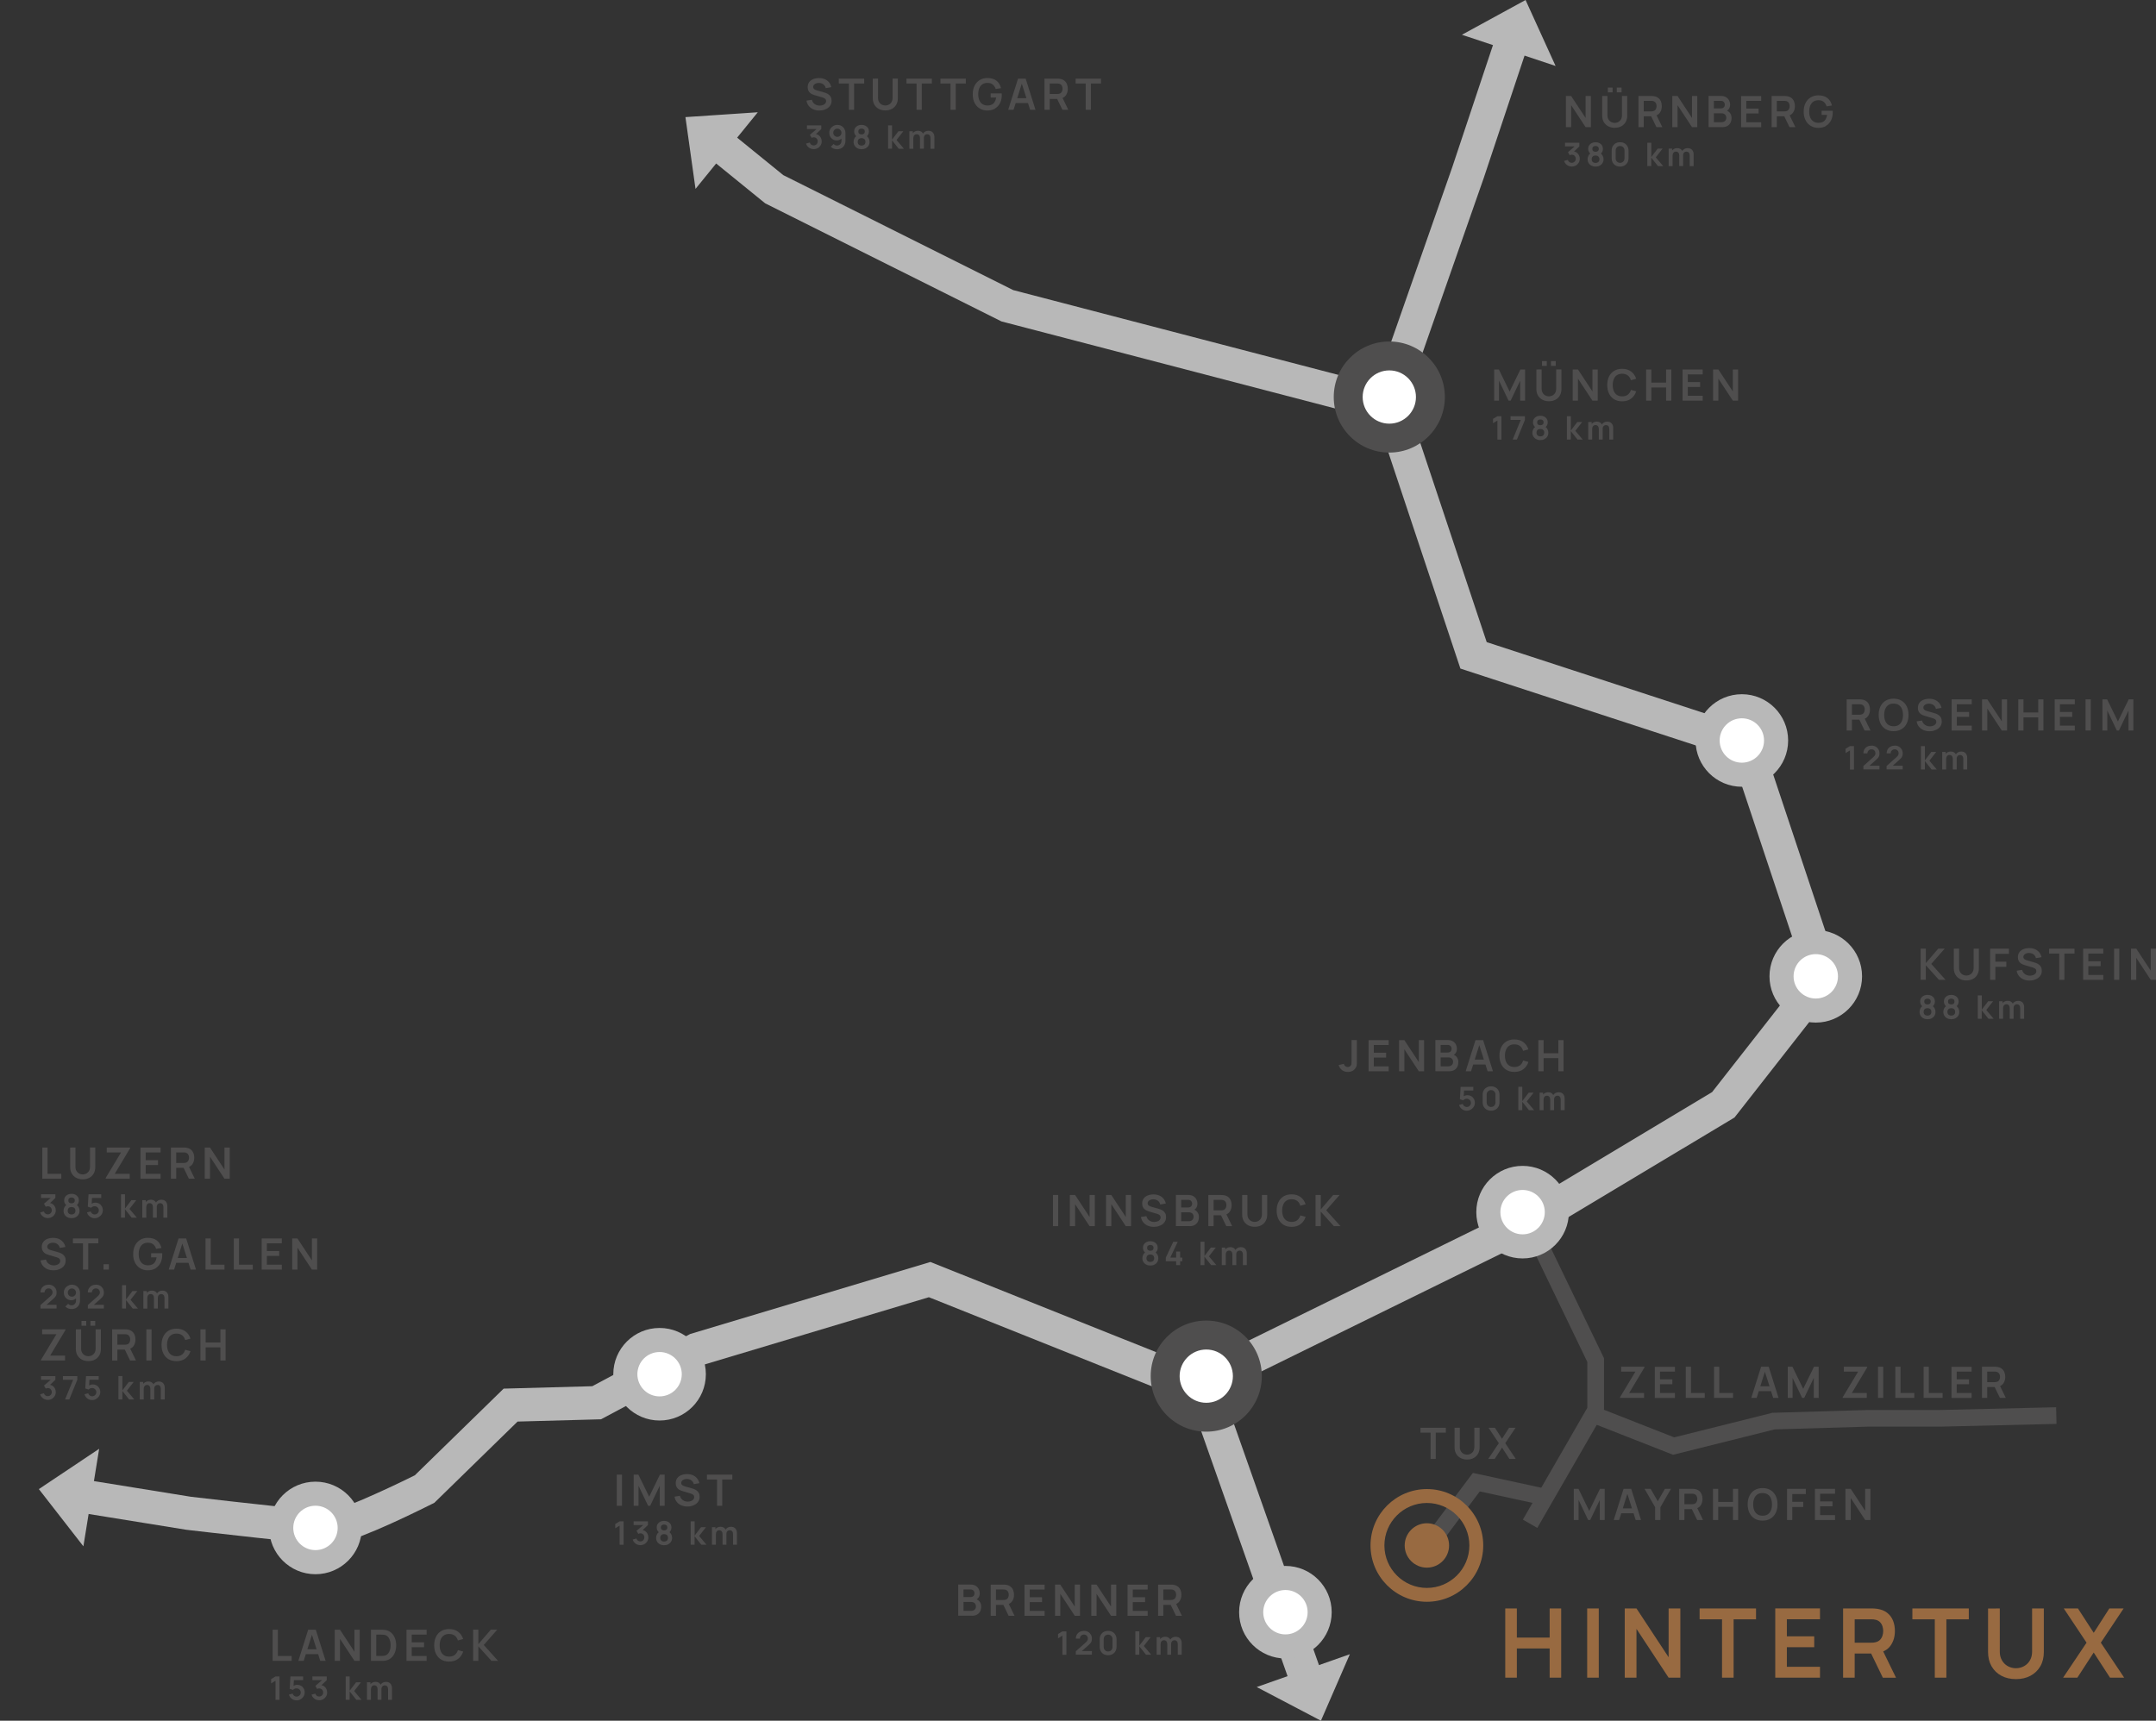 <?xml version="1.0" encoding="UTF-8"?>
<svg xmlns="http://www.w3.org/2000/svg" xmlns:xlink="http://www.w3.org/1999/xlink" id="Ebene_1" data-name="Ebene 1" viewBox="0 0 776.92 620.19">
  <rect x="0" y="0" width="776.92" height="620.19" fill="#333333" stroke="none"/>
  <defs>
    <style>
      .cls-1 {
        fill: none;
      }

      .cls-2 {
        fill: #4f4e4e;
      }

      .cls-3 {
        clip-path: url(#clippath-1);
      }

      .cls-4 {
        clip-path: url(#clippath-3);
      }

      .cls-5 {
        clip-path: url(#clippath-2);
      }

      .cls-6 {
        fill: #fff;
      }

      .cls-7 {
        fill: #986a41;
      }

      .cls-8 {
        fill: #b8b8b8;
      }

      .cls-9 {
        clip-path: url(#clippath);
      }
    </style>
    <clipPath id="clippath">
      <rect class="cls-1" width="776.92" height="620.19"></rect>
    </clipPath>
    <clipPath id="clippath-1">
      <rect class="cls-1" width="776.92" height="620.19"></rect>
    </clipPath>
    <clipPath id="clippath-2">
      <rect class="cls-1" width="776.92" height="620.19"></rect>
    </clipPath>
    <clipPath id="clippath-3">
      <rect class="cls-1" width="776.92" height="620.19"></rect>
    </clipPath>
  </defs>
  <g class="cls-9">
    <polygon class="cls-8" points="466.41 611.04 425.57 495.17 548.13 434.93 616.96 393.62 650.29 351.05 624.26 272.97 526.26 240.97 496.34 151.19 360.88 115.85 275.73 73.28 252.38 54.31 259.95 45 282.27 63.13 365.12 104.56 505.66 141.22 535.74 231.44 633.74 263.44 663.71 353.37 625.04 402.77 553.65 445.59 440.43 501.24 477.73 607.05 466.41 611.04"></polygon>
  </g>
  <polygon class="cls-8" points="452.86 608.05 476 620.19 486.42 596.22 452.86 608.05"></polygon>
  <polygon class="cls-8" points="247 42.21 250.63 68.08 273.07 40.46 247 42.21"></polygon>
  <g class="cls-3">
    <polygon class="cls-8" points="506.66 144.19 495.34 140.22 523.34 60.22 540.31 9.31 551.69 13.1 534.69 64.1 506.66 144.19"></polygon>
  </g>
  <polygon class="cls-8" points="549.74 0 526.8 12.53 560.56 23.78 549.74 0"></polygon>
  <polygon class="cls-2" points="553.97 550.7 548.77 547.71 572 507.4 572 490.89 548.67 442.51 554.07 439.9 578 489.52 578 509.01 553.97 550.7"></polygon>
  <polygon class="cls-2" points="516.4 560.01 511.6 556.41 530.76 530.87 555.64 536.27 554.36 542.14 533.24 537.55 516.4 560.01"></polygon>
  <g class="cls-5">
    <path class="cls-2" d="M500.64,163.12c11.06,0,20.02-8.96,20.02-20.02s-8.96-20.02-20.02-20.02-20.02,8.96-20.02,20.02,8.96,20.02,20.02,20.02"></path>
    <path class="cls-8" d="M627.68,283.57c9.21,0,16.68-7.47,16.68-16.68s-7.47-16.68-16.68-16.68-16.68,7.47-16.68,16.68,7.47,16.68,16.68,16.68"></path>
    <path class="cls-8" d="M654.32,368.57c9.21,0,16.68-7.47,16.68-16.68s-7.47-16.68-16.68-16.68-16.68,7.47-16.68,16.68,7.47,16.68,16.68,16.68"></path>
    <path class="cls-8" d="M463.2,597.76c9.21,0,16.68-7.47,16.68-16.68s-7.47-16.68-16.68-16.68-16.68,7.47-16.68,16.68,7.47,16.68,16.68,16.68"></path>
    <path class="cls-7" d="M514.18,577.32c-11.2,0-20.31-9.11-20.31-20.31s9.11-20.31,20.31-20.31,20.31,9.11,20.31,20.31-9.11,20.31-20.31,20.31ZM514.18,541.71c-8.44,0-15.31,6.87-15.31,15.31s6.87,15.31,15.31,15.31,15.31-6.87,15.31-15.31-6.87-15.31-15.31-15.31Z"></path>
    <path class="cls-7" d="M748.58,604.68l5.89-9.07,5.88,9.07h5.11l-8.42-12.62,8.22-12.34h-5.15l-5.63,8.79-5.69-8.79h-5.11l8.22,12.34-8.46,12.62h5.15ZM731.69,603.99c1.51-.81,2.69-1.95,3.54-3.41.85-1.47,1.27-3.19,1.27-5.17v-15.69h-4.23v15.58c0,.93-.16,1.76-.47,2.5-.31.74-.74,1.37-1.28,1.88-.54.51-1.16.91-1.86,1.18-.7.27-1.44.41-2.21.41s-1.48-.13-2.18-.4c-.71-.27-1.33-.66-1.87-1.17-.54-.51-.97-1.14-1.29-1.88-.32-.74-.48-1.58-.48-2.51v-15.58l-4.23.03v15.65c0,1.98.42,3.7,1.27,5.17.85,1.47,2.03,2.61,3.54,3.41,1.51.81,3.26,1.21,5.24,1.21s3.73-.41,5.24-1.21M701.38,604.68v-21.04h8.08v-3.92h-20.33v3.92h8.08v21.04h4.18ZM668.34,583.64h5.96c.23,0,.49,0,.78.03.29.02.55.06.8.13.69.17,1.24.48,1.64.92.4.44.68.94.85,1.5.17.56.25,1.11.25,1.64s-.08,1.08-.25,1.63c-.17.55-.45,1.05-.85,1.49-.4.44-.95.75-1.64.92-.24.07-.51.12-.8.14-.29.02-.55.03-.78.03h-5.96v-8.42ZM683.23,604.68l-5.41-11.09-4.25.94,4.92,10.16h4.73ZM668.34,604.68v-8.72h6.43l1.79-.16c2.13-.35,3.7-1.25,4.73-2.71,1.03-1.46,1.54-3.21,1.54-5.24,0-1.38-.23-2.63-.68-3.75-.46-1.13-1.16-2.06-2.1-2.8-.94-.74-2.14-1.22-3.58-1.44-.32-.06-.68-.1-1.06-.11-.38-.02-.69-.03-.94-.03h-10.31v24.96h4.18ZM655.84,604.68v-3.92h-11.94v-7.06h9.86v-3.92h-9.86v-6.15h11.94v-3.92h-16.12v24.96h16.12ZM624.71,604.68v-21.04h8.08v-3.92h-20.33v3.92h8.08v21.04h4.18ZM589.71,604.68v-17.59l11.58,17.59h4.23v-24.96h-4.23v17.59l-11.58-17.59h-4.23v24.96h4.23ZM576.12,579.72h-4.18v24.96h4.18v-24.96ZM546.6,604.68v-10.54h11.82v10.54h4.16v-24.96h-4.16v10.5h-11.82v-10.5h-4.18v24.96h4.18Z"></path>
    <path class="cls-7" d="M514.18,565.02c4.42,0,8-3.58,8-8s-3.58-8-8-8-8,3.58-8,8,3.58,8,8,8"></path>
    <path class="cls-2" d="M422.02,596.41v-4.19c0-.43-.08-.82-.24-1.17-.16-.35-.4-.62-.71-.82-.32-.2-.71-.3-1.18-.3-.43,0-.82.09-1.16.28-.35.19-.62.45-.82.77s-.3.7-.3,1.11l.63.42c0-.39.11-.71.33-.96.22-.24.5-.37.86-.37s.66.12.88.37c.21.25.32.59.32,1.03v3.82h1.4ZM418.23,596.41v-4.36h-.18v-1.96h-1.25v6.32h1.42ZM425.82,596.41v-4.19c0-.68-.19-1.23-.56-1.65-.37-.42-.91-.63-1.61-.63-.42,0-.8.09-1.15.28-.34.19-.61.45-.82.78-.2.33-.3.72-.29,1.16l.63.37c0-.28.05-.52.16-.72.1-.2.25-.35.43-.46.18-.1.38-.16.61-.16.37,0,.66.12.87.36.21.24.32.58.32,1.02v3.84h1.41ZM410.55,596.41v-3.04l2.42,3.04h1.87l-2.66-3.16,2.45-3.16h-1.76l-2.31,3.04v-5.15h-1.43v8.42s1.43,0,1.43,0ZM398.5,595.03c-.24-.14-.43-.33-.57-.57-.14-.24-.21-.51-.21-.8v-2.92c0-.3.07-.57.21-.81.14-.24.33-.43.57-.57s.51-.21.81-.21.57.07.81.21c.24.14.43.33.57.57.14.24.21.51.21.81v2.92c0,.3-.07.56-.21.8-.14.24-.33.43-.57.57-.24.14-.51.21-.81.21s-.57-.07-.81-.21M400.89,596.2c.45-.25.81-.61,1.07-1.07.26-.46.39-.98.39-1.58v-2.71c0-.6-.13-1.12-.39-1.58-.26-.46-.61-.81-1.07-1.07-.45-.26-.98-.38-1.58-.38s-1.12.13-1.58.38c-.46.25-.81.61-1.07,1.07-.26.46-.38.98-.38,1.58v2.71c0,.6.13,1.12.38,1.58.26.46.61.81,1.07,1.07.46.26.98.38,1.58.38s1.12-.13,1.58-.38M393.47,596.4v-1.33h-4.14l.13.35,2.56-2.26c.32-.28.59-.54.8-.77.22-.23.38-.48.49-.75.11-.27.16-.61.16-1.01,0-.55-.12-1.04-.37-1.46-.25-.42-.58-.76-1.01-1-.43-.24-.91-.36-1.45-.36-.58,0-1.09.12-1.54.35-.44.23-.79.55-1.04.97-.25.42-.38.91-.38,1.47h1.45c0-.26.05-.5.18-.72.12-.22.3-.4.52-.54.23-.13.48-.2.78-.2.28,0,.52.06.73.19.21.13.38.3.5.52.12.22.18.47.18.75,0,.21-.05.42-.16.64-.11.22-.3.46-.58.71l-3.6,3.21v1.23h5.8ZM384.28,596.41v-8.42h-1.44l-1.58.95v1.56l1.58-.97v6.89h1.44Z"></path>
    <path class="cls-2" d="M419.2,572.9h2.68c.1,0,.22,0,.35.01.13,0,.25.03.36.06.31.08.56.22.74.41.18.2.31.42.38.67.08.25.11.5.11.74s-.04.48-.11.73c-.08.25-.2.47-.38.67-.18.2-.42.34-.74.41-.11.03-.23.05-.36.06s-.25.02-.35.02h-2.68v-3.79ZM425.9,582.37l-2.43-4.99-1.91.42,2.21,4.57h2.13ZM419.2,582.37v-3.92h2.89l.8-.07c.96-.16,1.67-.56,2.13-1.22.46-.66.7-1.44.7-2.36,0-.62-.1-1.18-.31-1.69-.21-.51-.52-.93-.94-1.26s-.96-.55-1.61-.65c-.15-.03-.3-.04-.48-.05-.17,0-.31-.01-.42-.01h-4.64v11.23h1.88ZM413.57,582.37v-1.76h-5.37v-3.17h4.44v-1.76h-4.44v-2.77h5.37v-1.76h-7.25v11.23h7.25ZM395.15,582.37v-7.92l5.21,7.92h1.9v-11.23h-1.9v7.92l-5.21-7.92h-1.9v11.23h1.9ZM382.08,582.37v-7.92l5.21,7.92h1.9v-11.23h-1.9v7.92l-5.21-7.92h-1.9v11.23h1.9ZM376.43,582.37v-1.76h-5.37v-3.17h4.44v-1.76h-4.44v-2.77h5.37v-1.76h-7.25v11.23h7.25ZM358.89,572.9h2.68c.1,0,.22,0,.35.01.13,0,.25.03.36.06.31.08.56.22.74.41.18.2.31.42.38.67.08.25.11.5.11.74s-.04.48-.11.73c-.07.25-.2.47-.38.67-.18.2-.42.34-.74.41-.11.03-.23.05-.36.06s-.25.02-.35.02h-2.68v-3.79ZM365.59,582.37l-2.43-4.99-1.91.42,2.21,4.57h2.13ZM358.89,582.37v-3.92h2.89l.8-.07c.96-.16,1.67-.56,2.13-1.22.46-.66.69-1.44.69-2.36,0-.62-.1-1.18-.31-1.69-.21-.51-.52-.93-.94-1.26-.42-.33-.96-.55-1.61-.65-.15-.03-.3-.04-.48-.05-.17,0-.31-.01-.42-.01h-4.64v11.23h1.88ZM347.2,572.89h2.53c.45,0,.8.13,1.05.39.25.26.38.59.38.98,0,.3-.06.55-.19.75-.12.2-.29.36-.51.46-.21.1-.45.16-.73.16h-2.53v-2.73ZM347.2,577.38h2.82c.35,0,.65.07.9.22.25.14.44.33.57.57.13.24.2.51.2.81,0,.33-.07.62-.22.86-.15.24-.35.43-.61.56-.26.13-.55.2-.88.2h-2.77v-3.22ZM350.2,582.37c.74,0,1.36-.14,1.86-.42.5-.28.88-.67,1.14-1.17s.38-1.08.38-1.75-.18-1.23-.55-1.74c-.37-.51-.9-.85-1.61-1.01v.39c.5-.15.9-.44,1.2-.87.29-.43.44-.96.44-1.58,0-.5-.12-.99-.36-1.47-.24-.47-.6-.86-1.08-1.17-.49-.3-1.11-.46-1.87-.46h-4.45v11.23h4.91Z"></path>
    <path class="cls-2" d="M445.5,455.98v-4.19c0-.43-.08-.82-.24-1.17s-.4-.62-.71-.82c-.32-.2-.71-.3-1.18-.3-.43,0-.82.09-1.16.28-.35.19-.62.45-.82.77-.2.33-.3.7-.3,1.11l.63.42c0-.39.11-.71.32-.96.22-.25.5-.37.86-.37s.66.12.88.37c.21.25.32.59.32,1.03v3.82h1.4ZM441.71,455.98v-4.36h-.18v-1.96h-1.25v6.32h1.42ZM449.29,455.98v-4.2c0-.68-.19-1.23-.56-1.65-.37-.42-.91-.63-1.61-.63-.42,0-.8.09-1.15.28-.34.19-.62.45-.82.78-.2.33-.3.72-.3,1.15l.63.37c0-.28.05-.52.16-.72.11-.2.25-.35.43-.46.18-.1.38-.15.61-.15.37,0,.66.12.87.37.21.24.32.58.32,1.01v3.84h1.41ZM434.02,455.98v-3.04l2.42,3.04h1.87l-2.66-3.16,2.45-3.16h-1.76l-2.31,3.04v-5.15h-1.43v8.42s1.43,0,1.43,0ZM425.26,455.98v-1.39h.79v-1.32h-.79v-2.19h-1.43v2.19h-2.12l2.7-5.71h-1.61l-2.7,5.71v1.32h3.73v1.39h1.43ZM413.68,450.55c-.22-.17-.32-.44-.32-.79s.11-.62.32-.79c.22-.17.5-.26.84-.26s.63.09.85.26c.22.17.32.44.32.79s-.11.62-.32.79c-.22.17-.5.26-.85.26s-.62-.09-.84-.26M413.51,454.49c-.25-.23-.38-.56-.38-.99s.13-.77.38-1c.25-.23.59-.34,1-.34s.76.11,1.01.34c.26.23.39.56.39,1s-.13.77-.39.99c-.26.23-.6.34-1.01.34s-.75-.11-1-.34M416.01,455.81c.43-.23.78-.54,1.02-.94.25-.4.37-.86.37-1.38,0-.46-.11-.9-.32-1.3-.22-.4-.53-.72-.93-.95v.46c.35-.26.61-.55.78-.87.17-.32.25-.68.25-1.08,0-.48-.11-.9-.34-1.26-.23-.35-.54-.63-.94-.83s-.86-.3-1.38-.3-.98.1-1.37.3c-.4.2-.71.47-.94.83-.23.35-.34.77-.34,1.26,0,.4.09.76.27,1.08.18.32.43.61.75.85l.03-.45c-.41.24-.73.56-.94.95-.21.4-.32.83-.32,1.29,0,.52.12.98.37,1.38.24.4.58.72,1.02.94.43.23.93.34,1.49.34s1.06-.11,1.49-.34"></path>
    <path class="cls-2" d="M475.94,441.94v-5.24l4.73,5.24h2.39l-5.16-5.73,4.83-5.51h-2.31l-4.48,5.21v-5.21h-1.88v11.23h1.88ZM468.67,441.2c.86-.65,1.47-1.52,1.82-2.62l-1.9-.52c-.22.73-.59,1.3-1.11,1.72s-1.21.62-2.04.62c-.75,0-1.38-.17-1.89-.51-.51-.34-.88-.81-1.14-1.42-.25-.61-.38-1.33-.38-2.15,0-.82.13-1.54.39-2.15.25-.61.63-1.09,1.13-1.42.5-.34,1.13-.51,1.88-.51.84,0,1.52.21,2.04.62.52.41.9.99,1.11,1.72l1.9-.52c-.35-1.1-.95-1.97-1.82-2.62-.86-.65-1.94-.97-3.24-.97-1.12,0-2.08.25-2.89.74-.8.49-1.42,1.18-1.84,2.06-.43.88-.64,1.9-.64,3.06s.21,2.18.64,3.06c.43.88,1.04,1.56,1.84,2.06.8.49,1.76.74,2.89.74,1.3,0,2.37-.32,3.24-.97M454.48,441.63c.68-.36,1.21-.88,1.59-1.54.38-.66.57-1.43.57-2.32v-7.06h-1.9v7.01c0,.42-.07.79-.21,1.12-.14.33-.33.62-.58.85-.24.23-.52.41-.84.53-.31.12-.65.18-.99.18s-.67-.06-.98-.18c-.32-.12-.6-.29-.84-.53-.24-.23-.44-.51-.58-.85-.14-.33-.21-.71-.21-1.13v-7.01h-1.9v7.06c0,.89.19,1.66.57,2.32.38.66.91,1.17,1.59,1.54.68.36,1.46.55,2.36.55s1.68-.18,2.36-.55M437.32,432.47h2.68c.1,0,.22,0,.35.01.13,0,.25.03.36.06.31.08.56.21.74.41.18.2.31.42.38.67.08.25.11.5.11.74s-.04.48-.11.73c-.08.25-.2.47-.38.67-.18.2-.43.33-.74.41-.11.03-.23.05-.36.06-.13,0-.25.01-.35.01h-2.68v-3.79ZM444.02,441.94l-2.43-4.99-1.91.42,2.22,4.57h2.13ZM437.32,441.94v-3.92h2.89l.8-.07c.96-.16,1.67-.56,2.13-1.22.46-.66.69-1.44.69-2.36,0-.62-.1-1.18-.31-1.69-.21-.51-.52-.93-.94-1.26-.42-.33-.96-.55-1.61-.65-.15-.03-.3-.04-.48-.05-.17,0-.31-.01-.42-.01h-4.64v11.23h1.88ZM425.64,432.46h2.53c.45,0,.8.13,1.04.39.25.26.38.59.38.98,0,.3-.06.55-.19.75-.12.2-.29.36-.51.46-.21.1-.45.16-.72.16h-2.53v-2.73ZM425.64,436.95h2.82c.35,0,.65.07.9.21.25.14.44.33.57.57.13.24.19.51.19.81,0,.33-.07.62-.22.86-.15.24-.35.43-.61.56-.26.13-.55.2-.88.2h-2.77v-3.22ZM428.65,441.94c.74,0,1.36-.14,1.86-.42.5-.28.88-.67,1.13-1.17.26-.5.38-1.08.38-1.75s-.18-1.23-.55-1.74c-.37-.51-.9-.85-1.61-1.01v.39c.5-.15.9-.44,1.2-.87.29-.43.44-.96.44-1.58,0-.5-.12-.99-.36-1.47-.24-.47-.6-.86-1.08-1.17-.49-.3-1.11-.46-1.87-.46h-4.45v11.23h4.91ZM417.44,441.95c.53-.15,1-.36,1.41-.65s.74-.66.98-1.1c.24-.44.36-.95.36-1.53s-.1-1.02-.31-1.39c-.21-.36-.47-.66-.78-.88-.32-.22-.65-.4-.99-.52s-.65-.22-.93-.3l-2.01-.56c-.26-.07-.51-.15-.75-.25-.25-.1-.45-.24-.62-.41-.17-.17-.25-.4-.25-.68,0-.29.1-.55.29-.76.19-.22.45-.39.77-.5.32-.12.67-.17,1.04-.17.39.01.75.09,1.09.23.34.15.63.36.87.64s.4.62.48,1.01l2.02-.35c-.17-.69-.45-1.28-.86-1.77-.41-.49-.91-.86-1.51-1.12-.6-.26-1.29-.39-2.06-.39-.76,0-1.45.12-2.07.36-.62.24-1.12.61-1.48,1.1-.37.49-.55,1.1-.55,1.82,0,.49.08.91.25,1.24.16.34.37.61.63.83.26.22.53.38.82.51.29.12.56.22.81.29l2.9.86c.21.06.39.14.55.22s.29.18.39.28c.1.11.18.22.23.36.05.13.08.28.08.43,0,.35-.11.64-.33.88-.22.24-.51.42-.86.55-.35.12-.73.19-1.13.19-.68,0-1.27-.18-1.79-.55-.52-.36-.86-.88-1.03-1.54l-1.95.3c.11.73.38,1.37.81,1.9.42.53.97.94,1.62,1.23.66.29,1.4.43,2.22.43.58,0,1.13-.07,1.66-.22M400.47,441.94v-7.92l5.21,7.92h1.9v-11.23h-1.9v7.92l-5.21-7.92h-1.9v11.23h1.9ZM387.42,441.94v-7.92l5.21,7.92h1.9v-11.23h-1.9v7.92l-5.21-7.92h-1.9v11.23h1.9ZM381.32,430.71h-1.88v11.23h1.88v-11.23Z"></path>
    <path class="cls-2" d="M560.02,400.15v-4.19c0-.43-.08-.82-.24-1.17-.16-.35-.4-.62-.71-.82s-.71-.3-1.18-.3c-.43,0-.82.09-1.16.28-.34.19-.62.45-.82.77-.2.33-.3.7-.3,1.11l.63.42c0-.39.11-.71.32-.96.22-.25.5-.37.86-.37s.66.12.88.37c.21.25.32.59.32,1.03v3.82h1.4ZM556.23,400.15v-4.36h-.18v-1.96h-1.25v6.32h1.42ZM563.82,400.15v-4.2c0-.68-.19-1.23-.56-1.65-.37-.42-.91-.63-1.61-.63-.42,0-.8.09-1.15.28-.34.19-.61.45-.82.78-.2.33-.3.72-.3,1.15l.63.37c0-.28.05-.52.16-.72.11-.2.25-.35.43-.46.18-.1.38-.15.61-.15.37,0,.66.12.87.37.22.24.32.58.32,1.01v3.84h1.41ZM548.55,400.15v-3.04l2.42,3.04h1.87l-2.66-3.16,2.45-3.16h-1.76l-2.31,3.04v-5.15h-1.43v8.42s1.43,0,1.43,0ZM536.5,398.77c-.24-.14-.43-.33-.57-.57-.14-.24-.21-.51-.21-.8v-2.92c0-.3.07-.57.21-.81.14-.24.33-.43.57-.57.24-.14.51-.21.81-.21s.57.07.81.21c.24.14.43.33.57.57.14.24.21.51.21.81v2.92c0,.3-.07.57-.21.8-.14.24-.33.43-.57.57-.24.14-.51.21-.81.21s-.57-.07-.81-.21M538.89,399.94c.45-.25.81-.61,1.07-1.07.26-.46.39-.98.39-1.58v-2.71c0-.6-.13-1.12-.39-1.58-.26-.46-.61-.81-1.07-1.07-.46-.26-.98-.38-1.58-.38s-1.12.13-1.58.38c-.46.26-.81.61-1.07,1.07-.26.46-.38.98-.38,1.58v2.71c0,.6.13,1.12.38,1.58.26.46.61.81,1.07,1.07.46.26.98.38,1.58.38s1.12-.13,1.58-.38M529.98,399.94c.45-.25.81-.59,1.08-1.02.27-.43.41-.9.41-1.43s-.12-1-.35-1.41c-.23-.41-.55-.74-.96-.98-.41-.24-.87-.36-1.4-.36-.27,0-.55.05-.84.15-.29.1-.54.24-.76.44l.26.32.19-3.1-.53.5h3.82v-1.32h-4.57l-.26,4.46,1.21.39c.11-.13.28-.26.49-.38.21-.12.48-.18.8-.18.27,0,.52.07.74.2.23.13.41.31.54.53.14.22.2.47.2.75s-.07.52-.2.75c-.13.22-.31.4-.54.54s-.48.2-.75.2c-.21,0-.41-.05-.61-.14-.2-.09-.37-.22-.52-.38-.15-.16-.25-.36-.3-.59l-1.36.36c.12.41.31.78.58,1.09.27.31.59.56.96.73.37.18.77.27,1.2.27.53,0,1.02-.13,1.47-.38"></path>
    <path class="cls-2" d="M556.24,386.11v-4.74h5.32v4.74h1.87v-11.23h-1.87v4.73h-5.32v-4.73h-1.88v11.23h1.88ZM548.95,385.37c.86-.65,1.47-1.52,1.82-2.62l-1.9-.52c-.22.73-.59,1.3-1.11,1.72s-1.21.62-2.04.62c-.75,0-1.38-.17-1.89-.51-.51-.34-.88-.81-1.14-1.42-.25-.61-.38-1.33-.38-2.15,0-.82.13-1.54.39-2.15.25-.61.63-1.09,1.13-1.42.5-.34,1.13-.51,1.88-.51.84,0,1.52.21,2.04.62.53.41.9.99,1.11,1.72l1.9-.52c-.35-1.1-.95-1.97-1.82-2.62-.86-.65-1.94-.97-3.24-.97-1.12,0-2.08.24-2.89.74-.8.49-1.41,1.18-1.84,2.05s-.64,1.9-.64,3.06.21,2.18.64,3.06,1.04,1.56,1.84,2.05c.8.49,1.76.74,2.89.74,1.29,0,2.37-.32,3.24-.97M536.04,381.92h-5.9v1.76h5.9v-1.76ZM530.1,386.11l3.17-10.08h-.42l3.21,10.08h1.93l-3.54-11.23h-2.75l-3.54,11.23h1.93ZM519.14,376.63h2.53c.45,0,.8.13,1.04.39.25.26.38.59.38.98,0,.3-.06.55-.19.75-.12.2-.29.36-.51.46-.21.1-.46.15-.73.15h-2.53v-2.73ZM519.14,381.12h2.82c.35,0,.65.07.9.21.25.14.44.33.57.57.13.24.2.51.2.81,0,.33-.07.62-.22.86-.15.24-.35.43-.61.56-.26.13-.55.2-.88.2h-2.77v-3.22ZM522.14,386.11c.74,0,1.36-.14,1.86-.42.5-.28.88-.67,1.14-1.17.26-.5.38-1.08.38-1.75s-.18-1.23-.55-1.74c-.37-.51-.9-.85-1.61-1.01v.39c.5-.15.9-.44,1.2-.87s.44-.96.44-1.58c0-.5-.12-.99-.35-1.47-.24-.47-.6-.86-1.08-1.17-.49-.3-1.11-.46-1.87-.46h-4.45v11.23h4.91ZM506.06,386.11v-7.92l5.21,7.92h1.9v-11.23h-1.9v7.92l-5.21-7.92h-1.9v11.23h1.9ZM500.42,386.11v-1.76h-5.37v-3.17h4.44v-1.76h-4.44v-2.77h5.37v-1.76h-7.25v11.23h7.25ZM487.37,385.97c.49-.25.89-.64,1.2-1.17.15-.24.24-.48.29-.71.05-.23.08-.48.08-.74,0-.26,0-.57,0-.92v-7.56h-1.9v7.56c0,.31,0,.58-.02.81-.01.23-.06.43-.13.6-.12.26-.3.45-.55.57-.24.12-.48.18-.69.18-.33,0-.64-.12-.91-.34-.27-.23-.44-.5-.5-.82l-1.86.44c.23.76.63,1.36,1.2,1.81.57.45,1.28.67,2.14.67.6,0,1.15-.12,1.65-.37"></path>
    <path class="cls-2" d="M725.6,367.19v-4.19c0-.43-.08-.82-.24-1.17-.16-.35-.4-.62-.71-.82-.32-.2-.71-.3-1.18-.3-.43,0-.82.09-1.16.28-.34.19-.62.45-.82.77-.2.33-.3.7-.3,1.11l.63.42c0-.39.11-.71.33-.96.22-.25.5-.37.86-.37s.66.12.88.37c.21.25.32.59.32,1.03v3.82h1.4ZM721.81,367.19v-4.36h-.17v-1.96h-1.25v6.32h1.42ZM729.4,367.19v-4.19c0-.68-.19-1.23-.56-1.65-.37-.42-.91-.63-1.61-.63-.42,0-.8.09-1.15.28-.34.19-.61.45-.82.78-.2.33-.3.72-.3,1.15l.63.37c0-.28.05-.52.16-.72.11-.2.25-.35.43-.46.18-.1.38-.15.61-.15.37,0,.66.12.87.36.21.24.32.58.32,1.02v3.84h1.41ZM714.13,367.19v-3.04l2.42,3.04h1.87l-2.66-3.16,2.45-3.16h-1.76l-2.31,3.04v-5.15h-1.43v8.42s1.43,0,1.43,0ZM702.3,361.77c-.22-.17-.33-.44-.33-.79s.11-.62.33-.79c.22-.17.5-.26.84-.26s.63.09.85.26c.22.17.32.44.32.79s-.11.62-.32.79c-.22.17-.5.26-.85.26s-.62-.09-.84-.26M702.14,365.7c-.25-.23-.38-.56-.38-.99s.13-.77.38-1c.25-.23.59-.34,1-.34s.76.11,1.01.34c.26.23.39.56.39,1s-.13.77-.39.99c-.26.23-.6.34-1.01.34s-.75-.11-1-.34M704.64,367.03c.43-.23.78-.54,1.02-.94.25-.4.37-.86.37-1.38,0-.46-.11-.9-.32-1.3-.22-.4-.53-.71-.93-.95v.46c.35-.26.6-.55.77-.87.17-.32.25-.68.25-1.08,0-.48-.11-.9-.34-1.26-.23-.36-.54-.63-.94-.83s-.86-.3-1.38-.3-.98.1-1.37.3c-.4.2-.71.47-.94.83-.23.35-.34.77-.34,1.26,0,.4.09.76.27,1.09.18.32.43.61.75.85l.03-.45c-.41.24-.73.56-.94.95-.22.4-.32.83-.32,1.29,0,.52.12.98.37,1.38.24.4.58.72,1.02.94.43.23.93.34,1.48.34s1.06-.11,1.49-.34M693.73,361.77c-.22-.17-.33-.44-.33-.79s.11-.62.33-.79c.22-.17.5-.26.84-.26s.63.09.85.26c.22.17.32.44.32.79s-.11.62-.32.79c-.22.17-.5.26-.85.26s-.62-.09-.84-.26M693.57,365.7c-.25-.23-.38-.56-.38-.99s.13-.77.38-1c.25-.23.59-.34,1-.34s.76.11,1.01.34c.26.23.39.56.39,1s-.13.77-.39.99c-.26.23-.59.34-1.01.34s-.75-.11-1-.34M696.07,367.03c.43-.23.78-.54,1.02-.94.25-.4.37-.86.37-1.38,0-.46-.11-.9-.32-1.3-.22-.4-.53-.71-.93-.95v.46c.35-.26.61-.55.78-.87.17-.32.25-.68.25-1.08,0-.48-.11-.9-.34-1.26-.23-.36-.54-.63-.94-.83s-.86-.3-1.38-.3-.98.1-1.37.3c-.4.2-.71.47-.94.83-.23.35-.34.77-.34,1.26,0,.4.09.76.27,1.09.18.32.43.61.75.85l.03-.45c-.41.24-.73.56-.94.95-.22.4-.32.83-.32,1.29,0,.52.12.98.37,1.38.24.4.58.72,1.02.94.43.23.93.34,1.49.34s1.06-.11,1.49-.34"></path>
    <path class="cls-2" d="M769.81,353.15v-7.92l5.21,7.92h1.9v-11.23h-1.9v7.92l-5.21-7.92h-1.9v11.23h1.9ZM763.69,341.92h-1.88v11.23h1.88v-11.23ZM757.92,353.15v-1.76h-5.38v-3.17h4.44v-1.76h-4.44v-2.77h5.38v-1.76h-7.25v11.23h7.25ZM743.91,353.15v-9.47h3.64v-1.76h-9.15v1.76h3.64v9.47h1.88ZM733.01,353.17c.53-.15,1-.36,1.41-.66.41-.29.74-.66.98-1.1.24-.44.36-.95.36-1.53s-.1-1.02-.31-1.39c-.21-.36-.47-.66-.78-.88-.32-.22-.65-.4-.99-.52-.34-.12-.65-.22-.93-.3l-2.01-.56c-.26-.07-.51-.15-.75-.25-.25-.1-.45-.24-.62-.41-.17-.17-.25-.4-.25-.67,0-.29.1-.55.29-.76.19-.22.45-.39.77-.5.32-.12.67-.17,1.04-.17.39.01.75.09,1.09.23.34.14.63.36.87.64.24.28.4.61.48,1.01l2.02-.35c-.17-.69-.45-1.28-.86-1.77-.41-.49-.91-.86-1.51-1.12-.6-.26-1.29-.39-2.06-.39-.76,0-1.45.11-2.07.36-.62.25-1.12.61-1.48,1.1-.37.49-.55,1.1-.55,1.82,0,.49.08.91.25,1.24.16.34.37.61.63.83.26.22.53.39.82.51.29.12.56.22.81.29l2.9.86c.21.06.39.14.55.22.16.09.29.18.39.29.1.1.18.22.23.36.05.13.08.28.08.43,0,.35-.11.64-.33.88-.22.24-.51.42-.86.55s-.73.19-1.13.19c-.68,0-1.27-.18-1.79-.55-.52-.36-.86-.88-1.03-1.54l-1.95.3c.11.73.38,1.37.81,1.9.42.53.97.94,1.62,1.23.66.29,1.4.43,2.22.43.58,0,1.13-.07,1.66-.22M719.04,353.15v-4.68h3.95v-1.87h-3.95v-2.8h4.88v-1.88h-6.76v11.23h1.88ZM710.94,352.84c.68-.36,1.21-.88,1.59-1.54.38-.66.57-1.43.57-2.32v-7.06h-1.9v7.01c0,.42-.07.79-.21,1.12-.14.33-.33.61-.58.85-.24.23-.52.41-.84.53-.32.12-.65.18-.99.18s-.67-.06-.98-.18c-.32-.12-.6-.29-.84-.53-.24-.23-.44-.51-.58-.85-.14-.33-.22-.71-.22-1.13v-7.01l-1.9.02v7.04c0,.89.19,1.66.57,2.32.38.66.91,1.17,1.59,1.54.68.36,1.47.55,2.36.55s1.68-.18,2.36-.55M693.97,353.15v-5.24l4.73,5.24h2.39l-5.15-5.73,4.83-5.51h-2.31l-4.48,5.21v-5.21h-1.88v11.23h1.88Z"></path>
    <path class="cls-2" d="M705.1,277.34v-4.19c0-.43-.08-.82-.24-1.17-.16-.35-.4-.62-.71-.82-.32-.2-.71-.3-1.18-.3-.43,0-.82.1-1.16.28-.35.19-.62.45-.82.77-.2.33-.3.7-.3,1.11l.63.42c0-.39.11-.71.32-.96.22-.24.5-.37.86-.37s.66.12.88.37c.21.25.32.59.32,1.03v3.82h1.4ZM701.31,277.34v-4.36h-.18v-1.96h-1.25v6.32h1.42ZM708.89,277.34v-4.19c0-.68-.19-1.23-.56-1.65-.37-.42-.91-.63-1.6-.63-.42,0-.8.09-1.15.28-.34.19-.61.45-.82.78-.2.33-.3.72-.3,1.15l.63.37c0-.28.05-.52.16-.72.11-.2.25-.35.43-.46.18-.1.38-.15.61-.15.37,0,.66.12.87.36.21.24.32.58.32,1.01v3.84h1.41ZM693.63,277.34v-3.04l2.42,3.04h1.87l-2.66-3.16,2.45-3.16h-1.76l-2.31,3.04v-5.15h-1.43v8.42s1.43,0,1.43,0ZM685.65,277.32v-1.33h-4.14l.13.35,2.56-2.26c.32-.28.59-.54.8-.77.22-.23.38-.48.49-.75.11-.27.16-.61.16-1.01,0-.55-.12-1.04-.37-1.46-.25-.42-.58-.76-1.01-.99-.43-.24-.91-.36-1.45-.36-.58,0-1.09.12-1.54.35-.44.23-.79.55-1.04.97-.25.42-.38.91-.38,1.47h1.45c0-.26.05-.5.17-.72.12-.22.3-.4.52-.54.22-.13.48-.2.77-.2.28,0,.52.07.73.19.21.13.38.3.5.52.12.22.18.47.18.75,0,.21-.05.42-.16.64-.11.22-.3.46-.59.71l-3.6,3.21v1.23h5.8ZM677.27,277.32v-1.33h-4.14l.13.35,2.56-2.26c.32-.28.59-.54.8-.77.22-.23.38-.48.49-.75.11-.27.16-.61.16-1.01,0-.55-.12-1.04-.37-1.46-.25-.42-.58-.76-1.01-.99-.43-.24-.91-.36-1.45-.36-.58,0-1.09.12-1.54.35s-.79.55-1.04.97c-.25.42-.38.91-.38,1.47h1.45c0-.26.05-.5.18-.72.12-.22.3-.4.52-.54.22-.13.48-.2.78-.2.28,0,.52.07.73.19.21.13.38.3.5.52.12.22.18.47.18.75,0,.21-.05.42-.16.64-.11.22-.3.46-.59.71l-3.6,3.21v1.23h5.8ZM668.08,277.34v-8.42h-1.44l-1.58.95v1.56l1.58-.96v6.89h1.44Z"></path>
    <path class="cls-2" d="M759.37,263.3v-7.2l3.44,7.2h.75l3.45-7.2v7.2h1.76v-11.23h-1.69l-3.88,7.96-3.89-7.96h-1.69v11.23h1.76ZM753.42,252.06h-1.88v11.23h1.88v-11.23ZM747.66,263.3v-1.76h-5.37v-3.17h4.44v-1.76h-4.44v-2.77h5.37v-1.76h-7.25v11.23h7.25ZM729.17,263.3v-4.74h5.32v4.74h1.87v-11.23h-1.87v4.73h-5.32v-4.73h-1.88v11.23h1.88ZM716.14,263.3v-7.92l5.21,7.92h1.9v-11.23h-1.9v7.92l-5.21-7.92h-1.9v11.23h1.9ZM710.52,263.3v-1.76h-5.38v-3.17h4.44v-1.76h-4.44v-2.77h5.38v-1.76h-7.25v11.23h7.25ZM696.97,263.31c.53-.15,1-.36,1.41-.66.41-.29.74-.66.98-1.1.24-.44.36-.95.36-1.53s-.1-1.02-.31-1.39c-.21-.36-.47-.66-.78-.88-.32-.22-.65-.4-.99-.52-.34-.12-.65-.22-.93-.3l-2.01-.56c-.25-.07-.51-.15-.75-.25-.25-.1-.45-.24-.62-.41-.17-.17-.25-.4-.25-.67,0-.29.1-.55.29-.76.2-.22.45-.39.77-.5.32-.12.67-.17,1.04-.17.38.01.75.09,1.09.23.34.14.63.36.87.64.24.28.4.61.48,1.01l2.02-.35c-.17-.69-.45-1.28-.86-1.77-.41-.49-.91-.86-1.51-1.12-.6-.26-1.29-.39-2.06-.39-.76,0-1.45.11-2.07.36-.62.24-1.12.61-1.48,1.1-.37.49-.55,1.1-.55,1.82,0,.49.08.91.24,1.24.16.34.38.61.63.83.26.22.53.39.82.51.29.12.56.22.81.29l2.9.86c.21.06.39.14.55.22s.29.18.39.29.18.22.23.36c.05.13.08.28.08.43,0,.35-.11.64-.33.88-.22.24-.51.42-.86.55-.35.12-.73.19-1.13.19-.68,0-1.27-.18-1.79-.55-.52-.36-.86-.88-1.03-1.54l-1.95.3c.11.73.38,1.37.81,1.9.42.53.97.94,1.62,1.23.66.29,1.4.43,2.22.43.58,0,1.13-.07,1.66-.22M680.47,261.24c-.5-.34-.88-.81-1.13-1.42-.25-.61-.37-1.32-.37-2.14s.13-1.54.38-2.15c.25-.61.63-1.09,1.13-1.43.5-.34,1.13-.5,1.88-.5.75.01,1.38.18,1.88.52.5.34.88.81,1.13,1.42.25.61.38,1.32.38,2.14s-.13,1.54-.38,2.15c-.25.61-.63,1.09-1.13,1.43-.5.34-1.13.51-1.88.5-.75-.01-1.38-.18-1.88-.52M685.25,262.79c.8-.49,1.42-1.18,1.85-2.06.43-.88.64-1.9.64-3.06s-.21-2.18-.64-3.06c-.43-.88-1.04-1.56-1.85-2.05-.8-.49-1.77-.74-2.89-.74s-2.09.25-2.89.74c-.8.49-1.42,1.18-1.84,2.05-.43.88-.64,1.9-.64,3.06s.21,2.18.64,3.06c.43.88,1.04,1.56,1.84,2.06.8.49,1.76.74,2.89.74s2.09-.25,2.89-.74M667.34,253.83h2.68c.1,0,.22,0,.35.01.13,0,.25.03.36.06.31.08.56.22.74.41.18.2.31.42.38.67.08.25.11.5.11.74s-.04.48-.11.73c-.08.25-.2.47-.38.67-.18.2-.42.34-.74.41-.11.03-.23.05-.36.06s-.25.02-.35.02h-2.68v-3.79ZM674.04,263.3l-2.43-4.99-1.91.42,2.21,4.57h2.13ZM667.34,263.3v-3.92h2.89l.8-.07c.96-.16,1.67-.56,2.13-1.22.46-.66.69-1.45.69-2.36,0-.62-.1-1.18-.31-1.69-.21-.51-.52-.93-.94-1.26s-.96-.55-1.61-.65c-.15-.03-.3-.04-.48-.05-.17,0-.31-.01-.42-.01h-4.64v11.23h1.88Z"></path>
    <path class="cls-2" d="M577.53,158.44v-4.19c0-.43-.08-.82-.24-1.17-.16-.35-.4-.62-.71-.82-.32-.2-.71-.3-1.18-.3-.43,0-.82.1-1.16.28-.35.19-.62.45-.82.77-.2.33-.3.7-.3,1.11l.63.42c0-.39.11-.71.33-.96.22-.24.5-.37.86-.37s.66.12.88.37c.21.25.32.59.32,1.03v3.82h1.4ZM573.74,158.44v-4.36h-.17v-1.96h-1.25v6.32h1.42ZM581.32,158.44v-4.19c0-.68-.19-1.23-.56-1.65-.37-.42-.91-.63-1.61-.63-.42,0-.8.09-1.15.28-.34.19-.61.45-.82.78-.2.33-.3.72-.29,1.15l.63.37c0-.28.05-.52.16-.72.11-.2.25-.35.43-.46.18-.1.38-.15.61-.15.37,0,.66.12.87.36.21.24.32.58.32,1.01v3.84h1.41ZM566.05,158.44v-3.04l2.42,3.04h1.87l-2.66-3.16,2.45-3.16h-1.76l-2.31,3.04v-5.15h-1.43v8.42s1.43,0,1.43,0ZM554.23,153.01c-.22-.17-.33-.44-.33-.79s.11-.62.33-.79c.22-.17.5-.26.84-.26s.63.09.84.26c.22.17.33.44.33.79s-.11.62-.33.79c-.22.17-.5.26-.84.26s-.62-.09-.84-.26M554.07,156.94c-.25-.23-.38-.56-.38-.99s.13-.77.38-1c.25-.23.59-.34,1-.34s.76.11,1.01.34c.26.23.39.56.39,1s-.13.77-.39.99c-.26.23-.6.34-1.01.34s-.75-.11-1-.34M556.56,158.27c.43-.23.78-.54,1.02-.94.25-.4.37-.86.37-1.38,0-.46-.11-.9-.33-1.3-.22-.4-.53-.71-.93-.94v.46c.35-.26.61-.55.78-.86.17-.32.26-.68.26-1.08,0-.48-.11-.9-.34-1.26-.23-.35-.54-.63-.94-.83-.4-.2-.86-.3-1.38-.3s-.98.1-1.38.3c-.4.2-.71.47-.94.83-.23.36-.34.77-.34,1.26,0,.4.09.76.27,1.09.18.32.43.6.75.85l.03-.45c-.41.24-.73.56-.94.95-.21.4-.32.83-.32,1.29,0,.52.12.98.37,1.38.25.4.59.72,1.02.94s.93.34,1.49.34,1.06-.11,1.49-.34M546.62,158.44l2.89-7.09v-1.33h-5.19v1.33h3.68l-2.9,7.09h1.52ZM541.04,158.44v-8.42h-1.44l-1.58.95v1.56l1.58-.96v6.89h1.44Z"></path>
    <path class="cls-2" d="M619.22,144.4v-7.92l5.21,7.92h1.9v-11.23h-1.9v7.92l-5.21-7.92h-1.9v11.23h1.9ZM613.57,144.4v-1.76h-5.37v-3.17h4.44v-1.76h-4.44v-2.77h5.37v-1.76h-7.25v11.23h7.25ZM595.07,144.4v-4.74h5.32v4.74h1.87v-11.23h-1.87v4.73h-5.32v-4.73h-1.88v11.23h1.88ZM587.79,143.66c.86-.65,1.47-1.52,1.82-2.62l-1.89-.52c-.22.73-.59,1.3-1.12,1.72-.53.42-1.21.62-2.04.62-.75,0-1.38-.17-1.89-.51-.5-.34-.88-.81-1.14-1.42-.25-.61-.38-1.33-.38-2.15,0-.82.13-1.54.39-2.15.25-.61.63-1.08,1.13-1.42.5-.34,1.13-.51,1.88-.51.84,0,1.52.21,2.04.62.53.41.9.99,1.12,1.72l1.89-.52c-.35-1.1-.95-1.97-1.82-2.62-.86-.65-1.94-.97-3.24-.97-1.12,0-2.09.25-2.89.74-.8.49-1.42,1.18-1.84,2.05-.43.88-.64,1.9-.64,3.06s.21,2.18.64,3.06c.43.88,1.04,1.56,1.84,2.06.8.49,1.76.74,2.89.74,1.29,0,2.37-.32,3.24-.97M568.63,144.4v-7.92l5.21,7.92h1.9v-11.23h-1.9v7.92l-5.21-7.92h-1.9v11.23h1.9ZM560.51,144.08c.68-.36,1.21-.88,1.59-1.54.38-.66.57-1.43.57-2.32v-7.06h-1.9v7.01c0,.42-.07.79-.21,1.12-.14.33-.33.61-.58.85-.24.23-.52.41-.84.53-.32.12-.65.18-.99.18s-.67-.06-.98-.18c-.32-.12-.6-.29-.84-.53-.24-.23-.44-.51-.58-.85-.14-.33-.22-.71-.22-1.13v-7.01l-1.9.02v7.04c0,.89.19,1.66.57,2.32.38.66.91,1.17,1.59,1.54.68.36,1.47.55,2.36.55s1.68-.18,2.36-.55M557.39,130.14h-1.72v1.72h1.72v-1.72ZM560.62,130.14h-1.72v1.72h1.72v-1.72ZM540.17,144.4v-7.2l3.44,7.2h.75l3.45-7.2v7.2h1.76v-11.23h-1.69l-3.88,7.96-3.88-7.96h-1.69v11.23h1.76Z"></path>
    <path class="cls-2" d="M606.52,59.87v-4.19c0-.43-.08-.82-.24-1.17-.16-.34-.4-.62-.71-.82-.32-.2-.71-.3-1.18-.3-.43,0-.82.09-1.16.28-.35.19-.62.45-.82.78-.2.33-.3.7-.3,1.1l.63.42c0-.39.11-.71.33-.96.22-.25.5-.37.86-.37s.66.12.88.37c.21.25.32.59.32,1.03v3.82h1.4ZM602.72,59.87v-4.36h-.17v-1.96h-1.25v6.32h1.42ZM610.31,59.87v-4.2c0-.68-.19-1.23-.56-1.65-.37-.42-.91-.63-1.61-.63-.42,0-.8.09-1.15.28-.34.19-.62.45-.82.78-.2.33-.3.72-.3,1.16l.63.37c0-.28.05-.52.16-.72.11-.2.25-.35.43-.46.18-.1.38-.15.61-.15.37,0,.66.12.87.37.21.24.32.58.32,1.02v3.84h1.41ZM595.04,59.87v-3.04l2.42,3.04h1.87l-2.66-3.16,2.45-3.16h-1.76l-2.31,3.04v-5.15h-1.43v8.42s1.43,0,1.43,0ZM582.99,58.49c-.24-.14-.43-.33-.57-.57-.14-.24-.21-.51-.21-.8v-2.92c0-.3.07-.57.21-.81.14-.24.33-.43.57-.57.24-.14.51-.21.81-.21s.57.07.81.21c.24.14.43.33.57.57.14.24.21.51.21.81v2.92c0,.3-.07.57-.21.8-.14.24-.33.43-.57.57-.24.14-.51.21-.81.21s-.57-.07-.81-.21M585.38,59.66c.46-.26.81-.61,1.07-1.07.26-.46.39-.98.39-1.58v-2.72c0-.6-.13-1.12-.39-1.58-.26-.46-.61-.81-1.07-1.07-.45-.26-.98-.38-1.58-.38s-1.12.13-1.58.38c-.46.26-.81.61-1.07,1.07-.26.46-.38.98-.38,1.58v2.72c0,.6.13,1.12.38,1.58.26.46.61.81,1.07,1.07.46.26.98.38,1.58.38s1.12-.13,1.58-.38M574.12,54.45c-.22-.17-.32-.44-.32-.79s.11-.62.32-.79c.22-.17.5-.26.84-.26s.63.09.84.26c.22.17.33.44.33.79s-.11.62-.33.79c-.22.17-.5.26-.84.26s-.62-.09-.84-.26M573.95,58.38c-.25-.23-.38-.56-.38-.99s.13-.77.38-1c.25-.23.59-.34,1-.34s.75.11,1.01.34c.26.23.39.56.39,1s-.13.77-.39.99c-.26.23-.6.34-1.01.34s-.75-.11-1-.34M576.45,59.71c.43-.23.78-.54,1.02-.94.25-.4.37-.86.37-1.38,0-.46-.11-.9-.32-1.29-.22-.4-.53-.72-.93-.95v.46c.35-.26.61-.55.78-.87.17-.32.25-.68.25-1.08,0-.48-.11-.9-.34-1.26-.23-.35-.54-.63-.94-.83-.4-.2-.86-.3-1.38-.3s-.98.1-1.38.3c-.4.2-.71.47-.94.83-.23.35-.34.77-.34,1.26,0,.4.09.76.27,1.08.18.32.43.61.75.85l.03-.45c-.41.24-.73.56-.94.95-.21.4-.32.83-.32,1.29,0,.52.12.98.37,1.38.25.4.59.72,1.02.94s.93.34,1.49.34,1.06-.11,1.49-.34M567.84,59.66c.43-.24.78-.58,1.04-1,.26-.42.39-.9.39-1.43,0-.47-.1-.9-.29-1.29-.19-.39-.47-.71-.83-.96-.36-.25-.8-.39-1.31-.43v.41s2.29-2.19,2.29-2.19v-1.33h-5.17v1.33h4.01l-.12-.34-2.83,2.42.64,1.11c.11-.06.23-.11.35-.15.12-.03.25-.05.38-.05.42,0,.77.14,1.04.42.27.28.4.63.4,1.05,0,.27-.06.52-.19.74-.12.22-.3.4-.52.52-.22.13-.47.19-.74.19-.31,0-.6-.08-.86-.27-.26-.18-.44-.44-.54-.78l-1.36.37c.12.41.32.76.59,1.07.28.3.6.53.97.7.37.16.77.25,1.19.25.53,0,1.01-.12,1.44-.37"></path>
    <path class="cls-2" d="M658,45.36c.78-.47,1.38-1.11,1.8-1.94.42-.82.63-1.77.63-2.83,0-.03,0-.13,0-.29,0-.16-.01-.28-.02-.37h-3.98v1.47h1.98c-.09.64-.28,1.18-.55,1.61-.27.43-.62.75-1.04.96-.43.21-.92.31-1.49.31-.75-.01-1.38-.18-1.88-.52-.5-.34-.88-.81-1.13-1.42-.25-.61-.37-1.32-.37-2.14s.13-1.54.38-2.15c.25-.61.63-1.09,1.13-1.43.5-.34,1.13-.5,1.88-.49.75,0,1.36.2,1.85.6.48.4.83.93,1.04,1.6l1.92-.3c-.29-1.16-.83-2.06-1.64-2.7-.81-.64-1.9-.96-3.29-.96-1,0-1.9.23-2.69.7-.8.47-1.42,1.13-1.88,2.01-.46.87-.69,1.92-.69,3.15,0,.94.14,1.77.41,2.49.27.73.65,1.34,1.13,1.84.48.5,1.04.88,1.68,1.14.64.26,1.32.39,2.05.39,1.09,0,2.02-.23,2.8-.7M640.28,36.36h2.68c.1,0,.22,0,.35.01.13,0,.25.03.36.06.31.08.56.22.74.41.18.2.31.42.38.68.08.25.11.5.11.74s-.04.48-.11.73c-.08.25-.2.47-.38.67-.18.2-.42.34-.74.41-.11.03-.23.05-.36.06-.13,0-.25.02-.35.02h-2.68v-3.79ZM646.98,45.83l-2.43-4.99-1.91.42,2.22,4.57h2.13ZM640.28,45.83v-3.92h2.89l.8-.07c.96-.16,1.67-.56,2.13-1.22.46-.66.7-1.45.7-2.36,0-.62-.1-1.18-.31-1.69-.21-.51-.52-.93-.94-1.26-.42-.33-.96-.55-1.61-.65-.15-.03-.3-.04-.48-.05-.17,0-.31-.01-.42-.01h-4.64v11.23h1.88ZM634.65,45.83v-1.76h-5.37v-3.17h4.44v-1.76h-4.44v-2.77h5.37v-1.76h-7.25v11.23h7.25ZM617.59,36.35h2.53c.45,0,.8.13,1.04.39.25.26.38.58.38.97,0,.3-.06.55-.19.75-.12.2-.29.36-.51.46-.21.1-.46.16-.72.16h-2.53v-2.73ZM617.59,40.84h2.82c.35,0,.65.07.9.21.25.14.44.34.57.57.13.24.2.51.2.81,0,.33-.07.62-.22.86-.15.24-.35.43-.61.56-.26.13-.55.2-.88.2h-2.77v-3.22ZM620.59,45.83c.74,0,1.36-.14,1.86-.42.5-.28.88-.67,1.14-1.17s.38-1.08.38-1.75-.18-1.23-.55-1.74c-.37-.51-.9-.84-1.61-1.01v.39c.5-.15.9-.44,1.2-.87.29-.43.44-.96.44-1.58,0-.51-.12-.99-.36-1.47-.24-.47-.6-.86-1.08-1.17-.49-.3-1.11-.46-1.87-.46h-4.45v11.23h4.91ZM604.51,45.83v-7.92l5.21,7.92h1.9v-11.23h-1.9v7.92l-5.21-7.92h-1.9v11.23h1.9ZM592.32,36.36h2.68c.1,0,.22,0,.35.01.13,0,.25.03.36.06.31.08.56.22.74.41.18.2.31.42.38.68.08.25.11.5.11.74s-.04.48-.11.73c-.07.25-.2.47-.38.67-.18.2-.43.34-.74.41-.11.03-.23.05-.36.06-.13,0-.25.02-.35.02h-2.68v-3.79ZM599.02,45.83l-2.43-4.99-1.91.42,2.22,4.57h2.13ZM592.32,45.83v-3.92h2.89l.8-.07c.96-.16,1.67-.56,2.13-1.22.46-.66.69-1.45.69-2.36,0-.62-.1-1.18-.31-1.69-.21-.51-.52-.93-.94-1.26-.42-.33-.96-.55-1.61-.65-.14-.03-.3-.04-.48-.05-.17,0-.31-.01-.42-.01h-4.64v11.23h1.88ZM584.22,45.52c.68-.36,1.21-.88,1.59-1.54.38-.66.57-1.43.57-2.32v-7.06h-1.9v7.01c0,.42-.07.79-.21,1.12-.14.33-.33.61-.58.85-.24.23-.52.41-.84.53-.32.12-.65.18-.99.18s-.66-.06-.98-.18c-.32-.12-.6-.29-.84-.53-.24-.23-.44-.51-.58-.85s-.21-.71-.21-1.13v-7.01l-1.9.02v7.04c0,.89.19,1.66.57,2.32.38.66.91,1.17,1.59,1.54.68.36,1.47.55,2.36.55s1.68-.18,2.36-.55M581.11,31.58h-1.72v1.72h1.72v-1.72ZM584.33,31.58h-1.72v1.72h1.72v-1.72ZM566.17,45.83v-7.92l5.21,7.92h1.9v-11.23h-1.9v7.92l-5.21-7.92h-1.9v11.23h1.9Z"></path>
    <path class="cls-2" d="M332.92,53.61v-4.19c0-.43-.08-.82-.24-1.17-.16-.34-.4-.62-.71-.82-.32-.2-.71-.3-1.18-.3-.43,0-.82.09-1.16.28-.35.19-.62.45-.82.78-.2.33-.31.7-.31,1.1l.63.42c0-.39.11-.71.33-.96.22-.25.5-.37.86-.37s.66.12.88.37c.21.25.32.59.32,1.03v3.82h1.4ZM329.12,53.61v-4.36h-.17v-1.96h-1.25v6.32h1.42ZM336.71,53.61v-4.2c0-.68-.19-1.23-.56-1.65-.37-.42-.91-.63-1.61-.63-.42,0-.8.09-1.15.28-.34.19-.61.45-.82.78-.2.33-.3.72-.29,1.16l.63.37c0-.28.05-.52.16-.72.1-.2.25-.35.43-.46.18-.1.38-.15.61-.15.37,0,.66.12.87.37.21.24.32.58.32,1.02v3.84h1.41ZM321.44,53.61v-3.04l2.42,3.04h1.87l-2.66-3.16,2.45-3.16h-1.76l-2.31,3.04v-5.15h-1.43v8.42s1.43,0,1.43,0ZM309.62,48.19c-.22-.17-.32-.44-.32-.79s.11-.62.32-.79c.22-.17.5-.26.84-.26s.63.09.85.26c.22.17.32.44.32.79s-.11.62-.32.79c-.22.17-.5.26-.85.26s-.62-.09-.84-.26M309.46,52.12c-.25-.23-.38-.56-.38-.99s.13-.77.38-1c.25-.23.59-.34,1-.34s.76.11,1.01.34c.26.23.39.56.39,1s-.13.77-.39.99c-.26.23-.6.34-1.01.34s-.75-.11-1-.34M311.95,53.45c.43-.23.78-.54,1.02-.94.25-.4.37-.86.37-1.38,0-.46-.11-.9-.32-1.29-.22-.4-.53-.72-.93-.95v.46c.35-.26.61-.55.77-.87.17-.32.26-.68.26-1.08,0-.48-.11-.9-.34-1.26-.23-.35-.54-.63-.94-.83-.4-.2-.86-.3-1.38-.3s-.98.1-1.38.3c-.4.2-.71.47-.94.83-.23.35-.34.77-.34,1.26,0,.4.09.76.27,1.08.18.32.43.61.75.85l.03-.45c-.41.24-.73.56-.94.95-.21.4-.32.83-.32,1.29,0,.52.12.98.37,1.38.25.4.58.72,1.02.94.43.23.93.34,1.49.34s1.06-.11,1.49-.34M302.49,46.57c.22.14.4.32.54.54.13.22.2.47.2.73s-.07.52-.2.75c-.14.23-.32.41-.54.54-.23.13-.48.2-.75.2s-.52-.07-.75-.2c-.22-.13-.4-.31-.53-.54-.13-.23-.2-.48-.2-.75s.07-.52.2-.74c.13-.23.31-.4.54-.54.23-.13.48-.2.75-.2s.52.07.75.2M300.29,45.4c-.44.25-.8.59-1.06,1.02-.26.43-.4.9-.4,1.43s.12,1,.35,1.41c.23.42.55.74.96.99.41.24.87.36,1.4.36.37,0,.73-.08,1.07-.24.34-.16.63-.38.87-.66l-.25-.28v1.4c0,.28-.07.55-.2.8-.14.25-.33.45-.57.6-.25.15-.53.23-.86.23-.23,0-.45-.05-.66-.15-.21-.1-.39-.24-.55-.41l-1.01.99c.3.3.64.53,1.02.68.38.15.78.22,1.21.22.62,0,1.15-.13,1.61-.39.46-.26.82-.62,1.07-1.1.26-.47.38-1.03.38-1.66v-2.57c0-.6-.13-1.12-.38-1.58-.26-.46-.6-.82-1.04-1.08-.44-.26-.94-.39-1.49-.39s-1.01.13-1.45.38M294.67,53.4c.43-.24.78-.58,1.04-1,.26-.42.39-.9.39-1.43,0-.47-.1-.9-.29-1.29-.19-.39-.47-.71-.83-.96-.36-.25-.8-.39-1.31-.43v.41s2.29-2.19,2.29-2.19v-1.33h-5.17v1.33h4.01l-.12-.34-2.83,2.42.64,1.11c.11-.06.23-.11.35-.15.12-.03.25-.05.38-.05.42,0,.77.14,1.04.42.27.28.4.63.4,1.05,0,.27-.06.52-.19.74-.12.22-.3.4-.51.52-.22.13-.47.19-.74.19-.31,0-.6-.08-.86-.27-.26-.18-.44-.44-.54-.78l-1.36.37c.12.41.32.76.59,1.07.27.3.6.53.97.7.37.16.77.25,1.19.25.53,0,1.01-.12,1.44-.37"></path>
    <path class="cls-2" d="M393.11,39.57v-9.47h3.64v-1.76h-9.15v1.76h3.64v9.47h1.88ZM378.27,30.1h2.68c.1,0,.22,0,.35.01s.25.03.36.06c.31.08.56.22.74.41.18.2.31.42.38.67.08.25.11.5.11.74s-.04.48-.11.73c-.08.25-.2.47-.38.67-.18.2-.42.34-.74.41-.11.03-.23.05-.36.06-.13.01-.25.02-.35.02h-2.68v-3.79ZM384.97,39.57l-2.43-4.99-1.91.42,2.21,4.57h2.13ZM378.27,39.57v-3.92h2.89l.8-.07c.96-.16,1.67-.56,2.13-1.22.46-.66.69-1.44.69-2.36,0-.62-.1-1.18-.31-1.69-.21-.51-.52-.93-.94-1.26-.42-.33-.96-.55-1.61-.65-.15-.03-.3-.04-.48-.05-.17,0-.31-.01-.42-.01h-4.64v11.23h1.88ZM371.17,35.38h-5.9v1.76h5.9v-1.76ZM365.24,39.57l3.18-10.08h-.42l3.21,10.08h1.93l-3.54-11.23h-2.75l-3.54,11.23h1.93ZM358.56,39.1c.78-.47,1.38-1.11,1.8-1.94.42-.82.63-1.77.63-2.83,0-.03,0-.13,0-.29,0-.16-.01-.28-.02-.37h-3.98v1.48h1.98c-.09.64-.28,1.18-.55,1.61-.27.43-.62.75-1.04.96-.43.21-.92.31-1.49.31-.75-.01-1.38-.18-1.88-.52-.5-.34-.88-.81-1.13-1.42-.25-.6-.37-1.32-.37-2.14s.13-1.54.38-2.15c.25-.61.63-1.09,1.13-1.43.5-.34,1.13-.5,1.88-.49.75,0,1.37.2,1.85.6.48.4.83.93,1.05,1.6l1.92-.3c-.29-1.16-.83-2.06-1.64-2.7-.81-.64-1.91-.96-3.29-.96-1,0-1.9.23-2.69.7-.8.47-1.42,1.13-1.88,2.01-.46.87-.69,1.92-.69,3.15,0,.94.14,1.77.4,2.49.27.73.65,1.34,1.13,1.84.48.5,1.04.88,1.68,1.13.64.26,1.32.39,2.05.39,1.09,0,2.02-.23,2.8-.7M344.4,39.57v-9.47h3.64v-1.76h-9.15v1.76h3.63v9.47h1.88ZM332.16,39.57v-9.47h3.64v-1.76h-9.15v1.76h3.64v9.47h1.88ZM321.38,39.26c.68-.36,1.21-.88,1.59-1.54.38-.66.57-1.43.57-2.33v-7.06h-1.9v7.01c0,.42-.07.79-.21,1.12-.14.33-.33.61-.58.85-.24.23-.52.41-.84.53-.31.12-.65.18-.99.18s-.67-.06-.98-.18c-.32-.12-.6-.29-.84-.53-.24-.23-.44-.51-.58-.85-.14-.33-.22-.71-.22-1.13v-7.01l-1.9.02v7.04c0,.89.19,1.66.57,2.33.38.66.91,1.17,1.59,1.54.68.36,1.46.55,2.36.55s1.68-.18,2.36-.55M307.77,39.57v-9.47h3.64v-1.76h-9.15v1.76h3.64v9.47h1.88ZM296.91,39.59c.53-.15,1-.36,1.41-.66.41-.29.74-.66.98-1.1.24-.44.36-.95.36-1.53s-.1-1.02-.31-1.39c-.21-.36-.47-.66-.78-.88-.32-.22-.65-.4-.99-.52-.34-.12-.65-.22-.93-.3l-2.01-.56c-.26-.07-.51-.15-.75-.25-.25-.1-.45-.24-.62-.41-.17-.17-.25-.4-.25-.67,0-.29.1-.55.29-.76.2-.22.45-.39.77-.5.32-.12.67-.17,1.04-.17.39.01.75.09,1.09.23s.63.36.87.64c.24.28.4.61.48,1.01l2.02-.35c-.17-.69-.45-1.28-.86-1.77-.41-.49-.91-.86-1.51-1.12-.6-.26-1.29-.39-2.06-.39-.76,0-1.45.11-2.07.36-.62.24-1.11.61-1.48,1.1-.37.49-.55,1.1-.55,1.82,0,.49.08.91.24,1.24.16.33.38.61.63.83.26.22.53.39.82.51s.56.22.81.29l2.9.86c.21.06.39.14.55.22.16.09.29.18.39.28.1.1.18.22.23.36s.08.28.08.43c0,.35-.11.64-.33.88-.22.24-.51.42-.86.55-.35.12-.73.19-1.13.19-.68,0-1.27-.18-1.79-.55-.52-.36-.86-.88-1.02-1.54l-1.95.3c.11.73.38,1.37.81,1.9.42.53.96.94,1.62,1.23.66.29,1.4.43,2.22.43.58,0,1.13-.07,1.66-.22"></path>
    <path class="cls-2" d="M666.91,547.84v-7.92l5.21,7.92h1.9v-11.23h-1.9v7.92l-5.21-7.92h-1.9v11.23h1.9ZM661.26,547.84v-1.76h-5.37v-3.17h4.44v-1.76h-4.44v-2.77h5.37v-1.76h-7.25v11.23h7.25ZM645.85,547.84v-4.68h3.95v-1.87h-3.95v-2.8h4.88v-1.88h-6.76v11.23h1.88ZM633.27,545.78c-.5-.34-.88-.81-1.13-1.42-.25-.61-.38-1.32-.38-2.14s.13-1.54.38-2.15c.25-.61.63-1.09,1.13-1.43.5-.34,1.12-.51,1.88-.5.75.01,1.38.18,1.88.52.5.34.88.81,1.13,1.42.25.61.38,1.32.38,2.14s-.13,1.54-.38,2.15c-.25.61-.63,1.09-1.13,1.43-.5.34-1.13.51-1.88.5-.75,0-1.38-.18-1.88-.52M638.04,547.33c.8-.49,1.42-1.18,1.85-2.06.43-.88.64-1.9.64-3.06s-.21-2.18-.64-3.06c-.43-.88-1.05-1.56-1.85-2.06-.8-.49-1.77-.74-2.89-.74s-2.09.25-2.89.74c-.8.49-1.42,1.18-1.84,2.06-.43.88-.64,1.9-.64,3.06s.22,2.18.64,3.06c.43.88,1.04,1.56,1.84,2.06.8.49,1.76.74,2.89.74s2.09-.25,2.89-.74M619.16,547.84v-4.74h5.32v4.74h1.87v-11.23h-1.87v4.73h-5.32v-4.73h-1.88v11.23h1.88ZM606.99,538.37h2.68c.1,0,.22,0,.35.01.13,0,.25.03.36.06.31.08.56.22.74.41.18.2.31.42.38.68.08.25.11.5.11.74s-.04.48-.11.73c-.08.25-.2.47-.38.67-.18.2-.42.34-.74.41-.11.03-.23.05-.36.06-.13.01-.25.02-.35.02h-2.68v-3.79ZM613.69,547.84l-2.43-4.99-1.91.42,2.22,4.57h2.13ZM606.99,547.84v-3.92h2.89l.8-.07c.96-.16,1.67-.56,2.13-1.22.46-.66.69-1.44.69-2.36,0-.62-.1-1.18-.31-1.69-.21-.51-.52-.93-.94-1.26-.42-.33-.96-.55-1.61-.65-.15-.03-.3-.04-.48-.05-.17,0-.31-.01-.42-.01h-4.64v11.23h1.88ZM598.33,547.84v-4.6l3.81-6.63h-2.19l-2.57,4.48-2.58-4.48h-2.19l3.82,6.63v4.6h1.9ZM589.39,543.65h-5.9v1.76h5.9v-1.76ZM583.46,547.84l3.17-10.08h-.42l3.21,10.08h1.93l-3.54-11.23h-2.75l-3.54,11.23h1.93ZM568.85,547.84v-7.2l3.44,7.2h.75l3.45-7.2v7.2h1.76v-11.23h-1.69l-3.88,7.96-3.88-7.96h-1.69v11.23h1.76Z"></path>
    <path class="cls-6" d="M654.32,359.89c4.42,0,8-3.58,8-8s-3.58-8-8-8-8,3.58-8,8,3.58,8,8,8"></path>
    <path class="cls-6" d="M500.64,152.7c5.3,0,9.6-4.3,9.6-9.6s-4.3-9.6-9.6-9.6-9.6,4.3-9.6,9.6,4.3,9.6,9.6,9.6"></path>
    <path class="cls-6" d="M463.21,589.08c4.42,0,8-3.58,8-8s-3.58-8-8-8-8,3.58-8,8,3.58,8,8,8"></path>
    <path class="cls-8" d="M548.67,453.57c9.21,0,16.68-7.47,16.68-16.68s-7.47-16.68-16.68-16.68-16.68,7.47-16.68,16.68,7.47,16.68,16.68,16.68"></path>
    <path class="cls-6" d="M548.67,444.89c4.42,0,8-3.58,8-8s-3.58-8-8-8-8,3.58-8,8,3.58,8,8,8"></path>
    <path class="cls-6" d="M627.68,274.89c4.42,0,8-3.58,8-8s-3.58-8-8-8-8,3.58-8,8,3.58,8,8,8"></path>
    <path class="cls-8" d="M119,556.7c-6.17,0-47.06-4.77-51.7-5.31l-.26-.04-42.34-6.84,1.92-11.85,42.21,6.82c17.95,2.1,46.04,5.21,50.17,5.21,3.15-.25,18.14-6.82,30.48-12.95l32.01-31.24,31.93-.87,35.28-18.82,86.58-25.96,92.03,36.78-4.45,11.14-88.14-35.22-81.42,24.42-36.72,19.58-30.07.82-29.99,29.28-.84.42c-10.93,5.46-30.23,14.63-36.68,14.63Z"></path>
    <polygon class="cls-8" points="14 536.71 30.05 557.33 35.73 522.19 14 536.71"></polygon>
    <path class="cls-8" d="M237.68,511.99c9.21,0,16.68-7.47,16.68-16.68s-7.47-16.68-16.68-16.68-16.68,7.47-16.68,16.68,7.47,16.68,16.68,16.68"></path>
    <path class="cls-6" d="M237.68,503.3c4.42,0,8-3.58,8-8s-3.58-8-8-8-8,3.58-8,8,3.58,8,8,8"></path>
    <path class="cls-8" d="M113.68,567.39c9.21,0,16.68-7.47,16.68-16.68s-7.47-16.68-16.68-16.68-16.68,7.47-16.68,16.68,7.47,16.68,16.68,16.68"></path>
    <path class="cls-6" d="M113.68,558.7c4.42,0,8-3.58,8-8s-3.58-8-8-8-8,3.58-8,8,3.58,8,8,8"></path>
    <path class="cls-2" d="M434.68,516.01c11.06,0,20.02-8.96,20.02-20.02s-8.96-20.02-20.02-20.02-20.02,8.96-20.02,20.02,8.96,20.02,20.02,20.02"></path>
    <path class="cls-6" d="M434.68,505.6c5.3,0,9.6-4.3,9.6-9.6s-4.3-9.6-9.6-9.6-9.6,4.3-9.6,9.6,4.3,9.6,9.6,9.6"></path>
    <path class="cls-2" d="M137.46,612.66v-4.19c0-.43-.08-.82-.24-1.17-.16-.35-.4-.62-.71-.82-.32-.2-.71-.3-1.18-.3-.43,0-.82.1-1.16.28s-.62.45-.82.77c-.2.33-.3.7-.3,1.11l.63.42c0-.39.11-.71.32-.96.22-.24.5-.37.86-.37s.66.12.88.37c.21.25.32.59.32,1.03v3.82h1.4ZM133.67,612.66v-4.36h-.18v-1.96h-1.25v6.32h1.42ZM141.25,612.66v-4.19c0-.68-.19-1.23-.56-1.65-.37-.42-.91-.63-1.61-.63-.42,0-.8.09-1.15.28-.34.19-.62.45-.82.78-.2.33-.3.72-.29,1.16l.63.37c0-.28.05-.52.16-.72.1-.2.25-.35.43-.46.18-.1.38-.15.61-.15.37,0,.66.12.87.36.21.24.32.58.32,1.02v3.84h1.41ZM125.99,612.66v-3.04l2.42,3.04h1.87l-2.66-3.16,2.45-3.16h-1.76l-2.31,3.04v-5.15h-1.43v8.42s1.43,0,1.43,0ZM116.46,612.45c.43-.24.78-.58,1.04-1,.26-.42.39-.9.39-1.43,0-.47-.1-.9-.29-1.29s-.47-.72-.83-.97c-.36-.25-.8-.39-1.31-.43v.42s2.29-2.19,2.29-2.19v-1.33h-5.17v1.33h4.01l-.12-.34-2.83,2.42.64,1.11c.11-.06.23-.11.35-.15.12-.04.25-.05.38-.05.43,0,.77.14,1.04.42.27.28.4.63.4,1.05,0,.27-.06.52-.19.74-.12.22-.3.39-.51.52-.22.13-.47.19-.74.19-.31,0-.6-.09-.86-.27-.26-.18-.44-.44-.53-.77l-1.36.37c.12.41.32.76.59,1.06s.6.53.97.7c.37.16.77.25,1.19.25.53,0,1.01-.12,1.44-.37M108.31,612.45c.45-.25.81-.59,1.08-1.02.27-.43.41-.9.41-1.43s-.12-1-.35-1.41c-.23-.41-.55-.74-.96-.98-.41-.24-.88-.36-1.4-.36-.27,0-.55.05-.84.15-.29.1-.54.25-.76.44l.26.32.19-3.1-.53.5h3.82v-1.32h-4.58l-.26,4.46,1.21.39c.11-.13.28-.26.49-.38.21-.12.48-.17.8-.17.27,0,.52.06.74.2.23.13.41.31.54.53.13.22.2.47.2.75s-.07.52-.2.75c-.13.22-.31.4-.54.53-.23.13-.48.2-.75.2-.21,0-.41-.05-.61-.13-.2-.09-.37-.22-.51-.38-.15-.16-.25-.36-.3-.58l-1.36.36c.12.41.31.78.58,1.09.27.31.59.56.96.73.37.18.77.27,1.2.27.53,0,1.02-.13,1.46-.38M100.72,612.66v-8.42h-1.44l-1.58.95v1.56l1.58-.97v6.89h1.44Z"></path>
    <path class="cls-2" d="M172.37,598.62v-5.24l4.73,5.24h2.39l-5.15-5.73,4.83-5.51h-2.31l-4.48,5.21v-5.21h-1.88v11.23h1.88ZM165.09,597.88c.86-.65,1.47-1.52,1.82-2.62l-1.9-.52c-.22.73-.59,1.3-1.12,1.72-.52.42-1.21.62-2.04.62-.75,0-1.38-.17-1.89-.51-.5-.34-.88-.81-1.14-1.42-.25-.61-.38-1.33-.38-2.15,0-.82.13-1.54.39-2.15.25-.61.63-1.09,1.13-1.42s1.13-.51,1.88-.51c.84,0,1.52.21,2.04.62.53.41.9.99,1.12,1.72l1.9-.52c-.35-1.1-.95-1.97-1.82-2.62-.86-.65-1.94-.97-3.24-.97-1.12,0-2.09.25-2.89.74-.8.49-1.42,1.18-1.85,2.06-.43.88-.64,1.9-.64,3.06s.21,2.18.64,3.06c.43.88,1.04,1.56,1.85,2.06.8.49,1.76.74,2.89.74,1.29,0,2.37-.32,3.24-.97M153.74,598.62v-1.76h-5.38v-3.17h4.44v-1.76h-4.44v-2.77h5.38v-1.76h-7.25v11.23h7.25ZM135.6,589.16h1.67c.16,0,.35,0,.6.01.24,0,.46.03.64.07.52.1.95.33,1.28.7.34.36.58.81.74,1.35.16.54.24,1.11.24,1.72s-.08,1.15-.24,1.68c-.16.53-.4.99-.74,1.36-.33.37-.76.61-1.29.71-.19.04-.4.06-.64.07-.24.01-.44.01-.6.01h-1.67v-7.69ZM137.27,598.62c.09,0,.28,0,.56,0,.28,0,.55-.02.8-.05.89-.11,1.64-.43,2.26-.95.62-.52,1.08-1.18,1.4-1.98.32-.8.48-1.68.48-2.63s-.16-1.83-.48-2.63c-.32-.8-.78-1.46-1.4-1.98-.62-.52-1.37-.83-2.26-.95-.26-.03-.53-.05-.81-.05s-.46,0-.56,0h-3.58v11.23h3.58ZM122.52,598.62v-7.92l5.21,7.92h1.9v-11.23h-1.9v7.92l-5.21-7.92h-1.9v11.23h1.9ZM115.38,594.43h-5.9v1.76h5.9v-1.76ZM109.44,598.62l3.18-10.08h-.42l3.21,10.08h1.93l-3.54-11.23h-2.75l-3.54,11.23h1.93ZM105.09,598.62v-1.76h-4.96v-9.47h-1.88v11.23h6.84Z"></path>
    <path class="cls-2" d="M261.77,556.76v-4.19c0-.43-.08-.82-.24-1.17-.16-.35-.4-.62-.71-.82-.32-.2-.71-.3-1.18-.3-.43,0-.82.1-1.16.28-.35.19-.62.45-.82.78-.2.33-.3.7-.3,1.11l.63.42c0-.39.11-.71.32-.96.22-.25.5-.37.86-.37s.66.12.88.37c.21.25.32.59.32,1.03v3.82h1.4ZM257.98,556.76v-4.36h-.18v-1.96h-1.25v6.32h1.42ZM265.56,556.76v-4.19c0-.68-.19-1.23-.56-1.65-.37-.42-.91-.63-1.61-.63-.42,0-.8.09-1.15.28-.34.19-.61.45-.82.78-.2.33-.3.72-.29,1.15l.63.37c0-.28.05-.52.16-.72.1-.2.25-.35.43-.46.18-.1.38-.15.61-.15.37,0,.66.12.87.37.21.24.32.58.32,1.01v3.84h1.41ZM250.3,556.76v-3.04l2.42,3.04h1.87l-2.66-3.16,2.45-3.16h-1.76l-2.31,3.04v-5.15h-1.43v8.42s1.43,0,1.43,0ZM238.47,551.33c-.22-.17-.32-.44-.32-.79s.11-.62.32-.79c.22-.17.5-.26.84-.26s.63.09.85.26c.22.17.32.44.32.79s-.11.62-.32.79c-.22.17-.5.26-.85.26s-.62-.09-.84-.26M238.31,555.27c-.25-.23-.38-.56-.38-.99s.13-.77.38-1c.25-.23.59-.34,1-.34s.75.11,1.01.34c.26.23.39.56.39,1s-.13.77-.39.99c-.26.23-.6.34-1.01.34s-.75-.11-1-.34M240.8,556.6c.43-.23.78-.54,1.02-.94.25-.4.37-.86.37-1.38,0-.46-.11-.9-.32-1.3-.22-.4-.53-.72-.93-.94v.46c.35-.26.6-.55.77-.87.17-.32.25-.68.25-1.08,0-.48-.11-.9-.34-1.26-.23-.36-.54-.63-.94-.83-.4-.2-.86-.3-1.38-.3s-.98.1-1.38.3c-.4.2-.71.47-.94.83-.23.35-.34.77-.34,1.26,0,.4.09.76.27,1.09.18.32.43.61.75.85l.03-.45c-.41.24-.73.56-.94.95-.21.4-.32.83-.32,1.29,0,.52.12.98.37,1.38.25.4.59.72,1.02.94.43.23.93.34,1.49.34s1.06-.11,1.49-.34M232.2,556.55c.43-.24.78-.58,1.04-1,.26-.42.39-.9.39-1.43,0-.47-.1-.9-.29-1.29-.19-.39-.47-.72-.83-.97-.36-.25-.8-.39-1.31-.43v.42s2.29-2.19,2.29-2.19v-1.33h-5.17v1.33h4.01l-.12-.34-2.83,2.42.64,1.11c.11-.06.23-.11.35-.15.12-.04.25-.05.38-.05.42,0,.77.14,1.04.42.27.28.4.63.4,1.05,0,.27-.06.52-.19.74-.12.22-.3.39-.51.52-.22.13-.47.19-.74.19-.31,0-.6-.08-.86-.27-.26-.18-.44-.44-.54-.78l-1.36.37c.12.41.32.76.59,1.07.28.3.6.53.97.7.37.16.77.25,1.19.25.53,0,1.01-.12,1.44-.37M224.72,556.76v-8.42h-1.44l-1.58.95v1.56l1.58-.97v6.89h1.44Z"></path>
    <path class="cls-2" d="M260.26,542.72v-9.47h3.64v-1.76h-9.15v1.76h3.64v9.47h1.88ZM249.36,542.74c.53-.14,1-.36,1.41-.65.41-.29.74-.66.98-1.1.24-.44.36-.95.36-1.53s-.1-1.02-.31-1.39c-.21-.36-.47-.66-.78-.88-.32-.22-.65-.4-.99-.52-.34-.12-.65-.22-.93-.3l-2.01-.56c-.26-.07-.51-.15-.75-.25-.25-.1-.45-.24-.62-.41-.17-.17-.25-.4-.25-.67,0-.29.1-.55.29-.76.19-.22.45-.39.77-.5.32-.12.67-.17,1.04-.17.38.01.75.09,1.09.23.34.15.63.36.87.64.24.28.4.61.48,1.01l2.02-.35c-.17-.69-.45-1.28-.86-1.77-.4-.49-.91-.86-1.51-1.12-.6-.26-1.29-.39-2.06-.39-.76,0-1.45.11-2.07.36-.62.24-1.12.61-1.48,1.1-.37.49-.55,1.1-.55,1.82,0,.49.08.91.25,1.24.16.34.37.61.63.83.26.22.53.39.82.51.29.12.56.22.81.29l2.9.86c.21.06.39.14.55.22.16.09.29.18.39.28.1.11.18.22.23.36.05.13.08.28.08.43,0,.35-.11.64-.33.88-.22.24-.51.42-.86.55-.35.12-.73.19-1.13.19-.68,0-1.27-.18-1.79-.55-.52-.36-.86-.88-1.03-1.54l-1.95.3c.11.73.38,1.37.81,1.9.42.53.96.94,1.62,1.23.66.29,1.4.43,2.22.43.58,0,1.13-.07,1.66-.22M230.1,542.72v-7.2l3.44,7.2h.75l3.45-7.2v7.2h1.76v-11.23h-1.69l-3.88,7.96-3.89-7.96h-1.69v11.23h1.76ZM224.13,531.49h-1.88v11.23h1.88v-11.23Z"></path>
    <path class="cls-2" d="M55.58,504.4v-4.19c0-.43-.08-.82-.24-1.17-.16-.34-.4-.62-.71-.82-.32-.2-.71-.3-1.18-.3-.43,0-.82.09-1.16.28-.35.19-.62.45-.82.78-.2.33-.3.7-.3,1.1l.63.42c0-.39.11-.71.32-.96.22-.25.5-.37.86-.37s.66.12.88.37c.21.25.32.59.32,1.03v3.82h1.4ZM51.79,504.4v-4.36h-.18v-1.96h-1.25v6.32h1.42ZM59.37,504.4v-4.19c0-.68-.19-1.23-.56-1.65-.37-.42-.91-.63-1.6-.63-.42,0-.8.09-1.15.28-.34.19-.61.45-.82.78-.2.33-.3.72-.3,1.15l.62.37c0-.28.05-.51.16-.72.11-.2.25-.35.43-.46.18-.1.38-.16.61-.16.37,0,.66.12.87.37.21.24.32.58.32,1.01v3.84h1.41ZM44.1,504.4v-3.04l2.42,3.04h1.87l-2.66-3.16,2.45-3.16h-1.76l-2.31,3.04v-5.15h-1.43v8.42s1.43,0,1.43,0ZM34.64,504.19c.45-.25.81-.59,1.08-1.02.27-.43.41-.9.41-1.43s-.12-1-.35-1.41c-.23-.41-.55-.74-.96-.98-.41-.24-.88-.36-1.4-.36-.27,0-.55.05-.84.15-.29.1-.54.25-.76.44l.26.32.19-3.1-.53.5h3.82v-1.32h-4.57l-.26,4.46,1.2.39c.11-.13.28-.26.49-.37.21-.12.48-.17.81-.17.27,0,.52.06.74.2.23.13.41.31.54.53.13.22.2.47.2.75s-.07.52-.2.75c-.13.22-.31.4-.54.54-.23.13-.48.2-.75.2-.21,0-.41-.04-.61-.13-.2-.09-.37-.22-.51-.38-.15-.16-.25-.36-.3-.58l-1.36.36c.12.41.31.78.58,1.09.27.31.59.56.96.73.37.18.77.27,1.2.27.53,0,1.02-.13,1.47-.38M24.97,504.4l2.89-7.09v-1.33h-5.19v1.33h3.68l-2.9,7.09h1.52ZM18.67,504.19c.43-.24.78-.58,1.04-1,.26-.42.39-.9.39-1.43,0-.47-.1-.9-.29-1.29-.19-.39-.47-.71-.83-.96-.36-.25-.8-.39-1.31-.43v.42s2.29-2.19,2.29-2.19v-1.33h-5.17v1.33h4.01l-.12-.34-2.83,2.42.64,1.11c.11-.06.23-.11.35-.15.12-.03.25-.05.38-.05.42,0,.77.14,1.04.42.27.28.4.63.4,1.05,0,.27-.06.52-.19.74-.12.22-.3.39-.51.52-.22.13-.47.19-.74.19-.31,0-.6-.08-.86-.27-.26-.18-.44-.44-.53-.78l-1.36.37c.12.41.32.76.59,1.07.28.3.6.53.97.7.37.16.77.25,1.19.25.53,0,1.01-.12,1.44-.37"></path>
    <path class="cls-2" d="M74.11,490.36v-4.74h5.32v4.74h1.87v-11.23h-1.87v4.73h-5.32v-4.73h-1.88v11.23h1.88ZM66.82,489.62c.86-.65,1.47-1.52,1.82-2.62l-1.9-.52c-.22.73-.59,1.3-1.11,1.72-.53.42-1.21.62-2.04.62-.75,0-1.38-.17-1.89-.51-.5-.34-.88-.81-1.13-1.42-.25-.61-.38-1.33-.38-2.15,0-.82.13-1.54.39-2.15.25-.61.63-1.09,1.13-1.42.5-.34,1.13-.51,1.88-.51.84,0,1.52.21,2.04.62.53.41.9.99,1.11,1.72l1.9-.52c-.35-1.1-.95-1.97-1.82-2.62s-1.94-.97-3.24-.97c-1.12,0-2.08.25-2.89.74-.8.49-1.42,1.18-1.84,2.06-.43.88-.64,1.9-.64,3.06s.21,2.18.64,3.06c.43.88,1.04,1.56,1.84,2.05.8.49,1.76.74,2.89.74,1.29,0,2.37-.32,3.24-.97M54.62,479.12h-1.88v11.23h1.88v-11.23ZM42.3,480.89h2.68c.1,0,.22,0,.35.01.13,0,.25.03.36.06.31.08.56.22.74.41.18.2.31.42.38.67.08.25.11.5.11.74s-.04.48-.11.73c-.07.25-.2.47-.38.67-.18.2-.43.34-.74.41-.11.03-.23.05-.36.06-.13,0-.25.02-.35.02h-2.68v-3.79ZM49,490.36l-2.43-4.99-1.91.42,2.22,4.57h2.13ZM42.3,490.36v-3.92h2.89l.8-.07c.96-.16,1.67-.56,2.13-1.22.46-.66.69-1.44.69-2.36,0-.62-.1-1.18-.31-1.69-.21-.51-.52-.93-.94-1.26-.42-.33-.96-.55-1.61-.65-.15-.03-.3-.04-.48-.05-.17,0-.31-.01-.42-.01h-4.64v11.23h1.88ZM34.2,490.04c.68-.36,1.21-.88,1.59-1.54.38-.66.57-1.43.57-2.32v-7.06h-1.9v7.01c0,.42-.07.79-.21,1.12-.14.33-.33.62-.58.85-.24.23-.52.41-.84.53-.32.12-.65.18-.99.18s-.67-.06-.98-.18c-.32-.12-.6-.29-.84-.53-.24-.23-.44-.51-.58-.85-.14-.33-.21-.71-.21-1.13v-7.01l-1.9.02v7.04c0,.89.19,1.66.57,2.32.38.66.91,1.17,1.59,1.54.68.36,1.47.55,2.36.55s1.68-.18,2.36-.55M31.08,476.1h-1.72v1.72h1.72v-1.72ZM34.31,476.1h-1.72v1.72h1.72v-1.72ZM23.44,490.36v-1.77h-5.37l5.51-9.2v-.26h-8.4v1.76h5.15l-5.54,9.21v.26h8.66Z"></path>
    <path class="cls-2" d="M56.88,471.64v-4.19c0-.43-.08-.82-.24-1.17-.16-.35-.4-.62-.71-.82-.32-.2-.71-.3-1.19-.3-.43,0-.82.09-1.16.28-.35.19-.62.45-.82.78-.2.33-.3.7-.3,1.1l.63.42c0-.39.11-.71.33-.96.22-.25.5-.37.86-.37s.66.12.88.37c.21.25.32.59.32,1.03v3.82h1.4ZM53.09,471.64v-4.36h-.18v-1.96h-1.25v6.32h1.42ZM60.68,471.64v-4.19c0-.68-.19-1.23-.56-1.65-.37-.42-.91-.63-1.61-.63-.42,0-.8.09-1.15.28-.34.19-.62.45-.82.78-.2.33-.3.72-.29,1.15l.63.37c0-.28.05-.51.16-.72.11-.2.25-.35.43-.46.18-.1.38-.16.61-.16.37,0,.66.12.87.37.21.24.32.58.32,1.01v3.84h1.41ZM45.41,471.64v-3.04l2.42,3.04h1.87l-2.66-3.16,2.45-3.16h-1.76l-2.31,3.04v-5.15h-1.43v8.42s1.43,0,1.43,0ZM37.43,471.62v-1.33h-4.14l.13.35,2.56-2.26c.32-.28.59-.54.8-.77.22-.23.38-.48.49-.75.11-.27.16-.61.16-1.01,0-.55-.12-1.04-.37-1.46-.25-.42-.58-.75-1.01-.99-.43-.24-.91-.36-1.45-.36-.58,0-1.09.11-1.53.35-.44.23-.79.55-1.04.97-.25.42-.38.91-.38,1.47h1.45c0-.26.05-.5.18-.72.12-.22.3-.4.52-.54.22-.13.48-.2.78-.2.28,0,.52.06.73.19.21.13.38.3.5.52.12.22.18.47.18.75,0,.21-.06.42-.16.64-.11.22-.3.46-.58.71l-3.6,3.21v1.23h5.8ZM26.66,464.6c.22.14.4.32.53.54.13.23.2.47.2.73s-.07.52-.2.75c-.13.23-.31.41-.54.54-.23.13-.48.2-.75.2s-.52-.07-.74-.2c-.23-.13-.4-.31-.53-.54-.13-.23-.2-.48-.2-.75s.07-.52.2-.74c.13-.22.31-.4.54-.54.23-.13.48-.2.75-.2s.52.07.75.21M24.46,463.42c-.44.25-.8.59-1.06,1.02-.27.43-.4.9-.4,1.43s.12,1,.35,1.41c.23.42.55.74.96.99.41.24.88.36,1.4.36.38,0,.73-.08,1.07-.24.34-.16.63-.38.87-.66l-.25-.28v1.4c0,.29-.07.55-.2.8-.14.25-.33.45-.57.6-.25.15-.53.23-.86.23-.23,0-.45-.05-.66-.15-.21-.1-.39-.24-.55-.41l-1.01.99c.3.3.64.53,1.02.68.38.15.78.22,1.2.22.62,0,1.16-.13,1.62-.39.46-.26.82-.62,1.07-1.1.26-.47.38-1.03.38-1.66v-2.57c0-.6-.13-1.12-.38-1.58-.25-.46-.6-.82-1.04-1.08s-.94-.39-1.49-.39-1.01.13-1.45.38M20.38,471.62v-1.33h-4.14l.13.35,2.56-2.26c.32-.28.59-.54.81-.77.22-.23.38-.48.49-.75.11-.27.16-.61.16-1.01,0-.55-.12-1.04-.37-1.46-.25-.42-.58-.75-1.01-.99-.43-.24-.91-.36-1.45-.36-.58,0-1.09.11-1.54.35-.44.23-.79.55-1.04.97-.25.42-.38.91-.38,1.47h1.45c0-.26.05-.5.18-.72.12-.22.3-.4.52-.54.22-.13.48-.2.77-.2.28,0,.52.06.74.19.21.13.38.3.5.52.12.22.18.47.18.75,0,.21-.06.42-.16.64-.11.22-.3.46-.59.71l-3.6,3.21v1.23h5.8Z"></path>
    <path class="cls-2" d="M107.19,457.6v-7.92l5.21,7.92h1.9v-11.23h-1.9v7.92l-5.21-7.92h-1.9v11.23h1.9ZM101.55,457.6v-1.76h-5.38v-3.18h4.44v-1.76h-4.44v-2.77h5.38v-1.76h-7.25v11.23h7.25ZM91.09,457.6v-1.76h-4.96v-9.47h-1.88v11.23h6.84ZM80.9,457.6v-1.76h-4.96v-9.47h-1.88v11.23h6.84ZM68.66,453.41h-5.9v1.75h5.9v-1.75ZM62.73,457.6l3.18-10.08h-.42l3.21,10.08h1.93l-3.54-11.23h-2.75l-3.54,11.23h1.93ZM56.03,457.13c.78-.47,1.38-1.11,1.8-1.94.42-.82.63-1.77.63-2.83,0-.03,0-.13,0-.29,0-.16-.01-.28-.02-.37h-3.98v1.48h1.98c-.09.64-.28,1.18-.55,1.61-.27.43-.62.75-1.04.96-.43.21-.92.31-1.49.31-.75-.01-1.38-.18-1.88-.52s-.88-.81-1.13-1.42c-.25-.61-.37-1.32-.37-2.14s.13-1.54.38-2.15c.25-.61.63-1.09,1.13-1.43.5-.34,1.13-.5,1.88-.49.75,0,1.36.2,1.85.6.48.4.83.93,1.04,1.6l1.92-.3c-.29-1.16-.83-2.06-1.64-2.7-.81-.64-1.9-.96-3.29-.96-1,0-1.89.23-2.69.7-.8.47-1.42,1.13-1.88,2-.46.87-.69,1.92-.69,3.15,0,.94.13,1.77.4,2.49.27.72.65,1.34,1.13,1.84.48.5,1.04.88,1.68,1.13.64.26,1.32.39,2.05.39,1.09,0,2.02-.23,2.8-.7M39.23,455.67h-1.93v1.93h1.93v-1.93ZM31.8,457.6v-9.47h3.63v-1.76h-9.15v1.76h3.63v9.47h1.88ZM20.91,457.61c.53-.15,1-.36,1.41-.65.41-.29.74-.66.98-1.1.24-.44.36-.95.36-1.53s-.1-1.02-.31-1.39c-.2-.36-.47-.66-.78-.88-.32-.22-.65-.4-.99-.52s-.65-.22-.93-.3l-2.01-.56c-.25-.07-.5-.15-.75-.25-.25-.1-.45-.24-.62-.41-.17-.17-.25-.4-.25-.68,0-.29.1-.55.29-.76.19-.22.45-.39.77-.5.32-.12.67-.17,1.04-.17.38,0,.75.09,1.09.23.34.15.63.36.87.64.24.28.4.62.48,1.01l2.02-.35c-.17-.69-.45-1.28-.86-1.77-.41-.49-.91-.86-1.51-1.12-.6-.26-1.29-.39-2.06-.39-.76,0-1.45.11-2.07.36-.62.24-1.12.61-1.48,1.1-.37.49-.55,1.1-.55,1.82,0,.49.08.91.25,1.24.16.34.38.61.63.83.26.22.53.39.82.51.29.12.56.22.81.29l2.9.86c.21.06.39.14.55.22.16.09.29.18.39.28.1.1.18.22.23.36.05.13.08.28.08.43,0,.35-.11.64-.33.88-.22.24-.51.42-.86.55-.35.12-.73.19-1.13.19-.68,0-1.27-.18-1.79-.55-.52-.36-.86-.88-1.03-1.54l-1.95.3c.11.73.38,1.37.81,1.9.42.53.97.94,1.62,1.23.66.29,1.4.43,2.22.43.58,0,1.13-.07,1.66-.22"></path>
    <path class="cls-2" d="M56.5,438.88v-4.19c0-.43-.08-.82-.24-1.17s-.4-.62-.71-.82c-.32-.2-.71-.3-1.18-.3-.43,0-.82.09-1.16.28-.35.19-.62.45-.82.78-.2.33-.3.7-.3,1.1l.63.42c0-.39.11-.71.33-.96.22-.25.5-.37.86-.37s.66.12.88.37c.21.25.32.59.32,1.03v3.82h1.4ZM52.71,438.88v-4.36h-.18v-1.96h-1.25v6.32h1.42ZM60.3,438.88v-4.19c0-.68-.19-1.23-.56-1.65-.37-.42-.91-.63-1.61-.63-.42,0-.8.09-1.15.28-.34.19-.61.45-.82.78-.2.33-.3.72-.3,1.15l.63.37c0-.28.05-.51.16-.72.1-.2.25-.35.43-.46.18-.1.38-.16.61-.16.37,0,.66.12.87.37.21.24.32.58.32,1.01v3.84h1.41ZM45.03,438.88v-3.04l2.42,3.04h1.87l-2.66-3.16,2.45-3.16h-1.76l-2.31,3.04v-5.15h-1.43v8.42s1.43,0,1.43,0ZM35.56,438.67c.45-.25.81-.59,1.08-1.02.27-.43.41-.9.41-1.43s-.12-1-.35-1.41c-.23-.41-.55-.74-.96-.98-.41-.24-.87-.36-1.4-.36-.27,0-.55.05-.84.15-.29.1-.54.24-.76.44l.26.32.19-3.1-.53.5h3.82v-1.32h-4.58l-.26,4.46,1.2.39c.11-.13.28-.26.49-.37.21-.12.48-.18.8-.18.27,0,.52.07.74.2.23.13.41.31.54.53.14.22.2.47.2.75s-.07.52-.2.75c-.13.22-.31.4-.54.53-.23.13-.48.2-.75.2-.21,0-.41-.04-.61-.13-.2-.09-.37-.22-.51-.38-.15-.16-.25-.36-.3-.58l-1.36.36c.12.41.31.78.58,1.09.27.31.59.56.96.73.37.18.77.27,1.2.27.53,0,1.02-.13,1.47-.38M24.94,433.45c-.22-.17-.32-.44-.32-.79s.11-.62.32-.79c.22-.17.5-.26.84-.26s.63.09.84.26c.22.17.33.44.33.79s-.11.62-.33.79c-.22.17-.5.26-.84.26s-.62-.09-.84-.26M24.78,437.38c-.25-.23-.38-.56-.38-1s.13-.77.38-1c.25-.23.59-.34,1-.34s.75.11,1.01.34c.26.23.39.56.39,1s-.13.77-.39,1c-.26.23-.6.34-1.01.34s-.75-.11-1-.34M27.28,438.71c.44-.23.78-.54,1.02-.94.25-.4.37-.86.37-1.38,0-.46-.11-.9-.33-1.29-.22-.4-.53-.71-.93-.94v.46c.35-.26.6-.55.77-.87.17-.32.25-.68.25-1.08,0-.48-.11-.9-.34-1.26-.23-.35-.54-.63-.94-.83-.4-.2-.86-.3-1.38-.3s-.98.1-1.38.3c-.4.2-.71.47-.94.83-.23.35-.34.77-.34,1.26,0,.4.09.76.27,1.09.18.32.43.61.75.85l.03-.45c-.41.24-.73.56-.94.95-.21.4-.32.83-.32,1.29,0,.52.12.98.37,1.38.25.4.58.72,1.02.94.43.23.93.34,1.49.34s1.06-.11,1.49-.34M18.67,438.67c.43-.24.78-.58,1.04-1,.26-.42.39-.9.39-1.43,0-.47-.1-.9-.29-1.29-.19-.39-.47-.71-.83-.96-.36-.25-.8-.39-1.31-.43v.41s2.29-2.19,2.29-2.19v-1.33h-5.17v1.33h4.01l-.12-.34-2.83,2.42.64,1.11c.11-.06.23-.11.35-.15.12-.04.25-.05.38-.05.42,0,.77.14,1.04.42.27.28.4.63.4,1.05,0,.27-.06.52-.19.74-.12.22-.3.4-.51.52-.22.13-.47.19-.74.19-.31,0-.6-.08-.86-.27-.26-.18-.44-.44-.53-.78l-1.36.37c.12.41.32.76.59,1.07.28.3.6.53.97.7.37.16.77.25,1.19.25.53,0,1.01-.12,1.44-.37"></path>
    <path class="cls-2" d="M75.68,424.84v-7.92l5.21,7.92h1.9v-11.23h-1.9v7.92l-5.21-7.92h-1.9v11.23h1.9ZM63.49,415.37h2.68c.1,0,.22,0,.35.01.13,0,.25.03.36.06.31.08.56.22.74.41.18.2.31.42.38.68.08.25.11.5.11.74s-.04.48-.11.73c-.08.25-.2.47-.38.67-.18.2-.43.34-.74.41-.11.03-.23.05-.36.06-.13,0-.25.02-.35.02h-2.68v-3.79ZM70.19,424.84l-2.43-4.99-1.91.42,2.21,4.57h2.13ZM63.49,424.84v-3.92h2.89l.8-.07c.96-.16,1.67-.56,2.13-1.22.46-.66.69-1.44.69-2.36,0-.62-.1-1.18-.31-1.69-.21-.51-.52-.93-.94-1.26-.42-.33-.96-.55-1.61-.65-.15-.03-.3-.04-.48-.05-.17,0-.31-.01-.42-.01h-4.64v11.23h1.88ZM57.87,424.84v-1.76h-5.37v-3.17h4.44v-1.76h-4.44v-2.77h5.37v-1.76h-7.25v11.23h7.25ZM46.74,424.84v-1.77h-5.38l5.51-9.2v-.26h-8.4v1.76h5.15l-5.54,9.21v.26h8.66ZM32.17,424.52c.68-.36,1.21-.88,1.59-1.54.38-.66.57-1.43.57-2.32v-7.06h-1.9v7.01c0,.42-.07.79-.21,1.12-.14.33-.33.62-.58.85-.24.23-.52.41-.84.53-.31.12-.65.18-.99.18s-.67-.06-.98-.18c-.32-.12-.6-.29-.84-.53-.24-.23-.44-.51-.58-.85-.14-.33-.22-.71-.22-1.13v-7.01l-1.9.02v7.04c0,.89.19,1.66.57,2.32.38.66.91,1.17,1.59,1.54.68.36,1.47.55,2.36.55s1.68-.18,2.36-.55M22.09,424.84v-1.76h-4.96v-9.47h-1.88v11.23h6.84Z"></path>
  </g>
  <polygon class="cls-2" points="602.89 524.34 574 512.99 576.19 507.41 603.3 518.06 638.68 509.21 673.01 508.2 699.1 508.2 740.93 507.21 741.07 513.21 699.17 514.2 673.1 514.2 639.51 515.19 602.89 524.34"></polygon>
  <g class="cls-4">
    <path class="cls-2" d="M538.62,525.84l2.65-4.08,2.64,4.08h2.3l-3.79-5.68,3.7-5.55h-2.32l-2.54,3.96-2.56-3.96h-2.3l3.7,5.55-3.81,5.68h2.32ZM531.02,525.52c.68-.36,1.21-.88,1.59-1.54.38-.66.57-1.43.57-2.32v-7.06h-1.9v7.01c0,.42-.07.79-.21,1.12-.14.33-.33.61-.58.85-.24.23-.52.41-.84.53s-.65.18-.99.18-.67-.06-.98-.18c-.32-.12-.6-.29-.84-.53-.24-.23-.44-.51-.58-.85s-.21-.71-.21-1.13v-7.01l-1.9.02v7.04c0,.89.19,1.66.57,2.32.38.66.91,1.17,1.59,1.54.68.36,1.46.55,2.36.55s1.68-.18,2.36-.55M517.38,525.84v-9.47h3.64v-1.76h-9.15v1.76h3.64v9.47h1.88Z"></path>
    <path class="cls-2" d="M716.09,494.37h2.68c.1,0,.22,0,.35.01.13,0,.25.03.36.06.31.08.56.22.74.41.18.2.31.42.38.68.08.25.11.5.11.74s-.04.48-.11.73c-.08.25-.2.47-.38.67-.18.2-.43.34-.74.41-.11.03-.23.05-.36.06s-.25.02-.35.02h-2.68v-3.79ZM722.8,503.84l-2.43-4.99-1.91.42,2.22,4.57h2.13ZM716.09,503.84v-3.92h2.89l.8-.07c.96-.16,1.67-.56,2.13-1.22.46-.66.69-1.44.69-2.36,0-.62-.1-1.18-.31-1.69-.21-.51-.52-.93-.94-1.26-.42-.33-.96-.55-1.61-.65-.15-.03-.3-.04-.48-.05-.17,0-.31-.01-.42-.01h-4.64v11.23h1.88ZM710.47,503.84v-1.76h-5.37v-3.17h4.44v-1.76h-4.44v-2.77h5.37v-1.76h-7.25v11.23h7.25ZM700.02,503.84v-1.76h-4.96v-9.47h-1.88v11.23h6.84ZM689.83,503.84v-1.76h-4.96v-9.47h-1.88v11.23h6.84ZM678.62,492.6h-1.88v11.23h1.88v-11.23ZM672.7,503.84v-1.77h-5.38l5.51-9.2v-.26h-8.4v1.76h5.15l-5.54,9.21v.26h8.66ZM645.96,503.84v-7.2l3.44,7.2h.75l3.45-7.2v7.2h1.76v-11.23h-1.69l-3.88,7.96-3.88-7.96h-1.69v11.23h1.76ZM638.96,499.65h-5.9v1.76h5.9v-1.76ZM633.02,503.84l3.17-10.08h-.42l3.21,10.08h1.93l-3.54-11.23h-2.75l-3.54,11.23h1.93ZM624.5,503.84v-1.76h-4.96v-9.47h-1.88v11.23h6.84ZM614.31,503.84v-1.76h-4.96v-9.47h-1.88v11.23h6.84ZM603.57,503.84v-1.76h-5.38v-3.17h4.44v-1.76h-4.44v-2.77h5.38v-1.76h-7.25v11.23h7.25ZM592.44,503.84v-1.77h-5.37l5.51-9.2v-.26h-8.4v1.76h5.15l-5.54,9.21v.26h8.66Z"></path>
  </g>
</svg>
